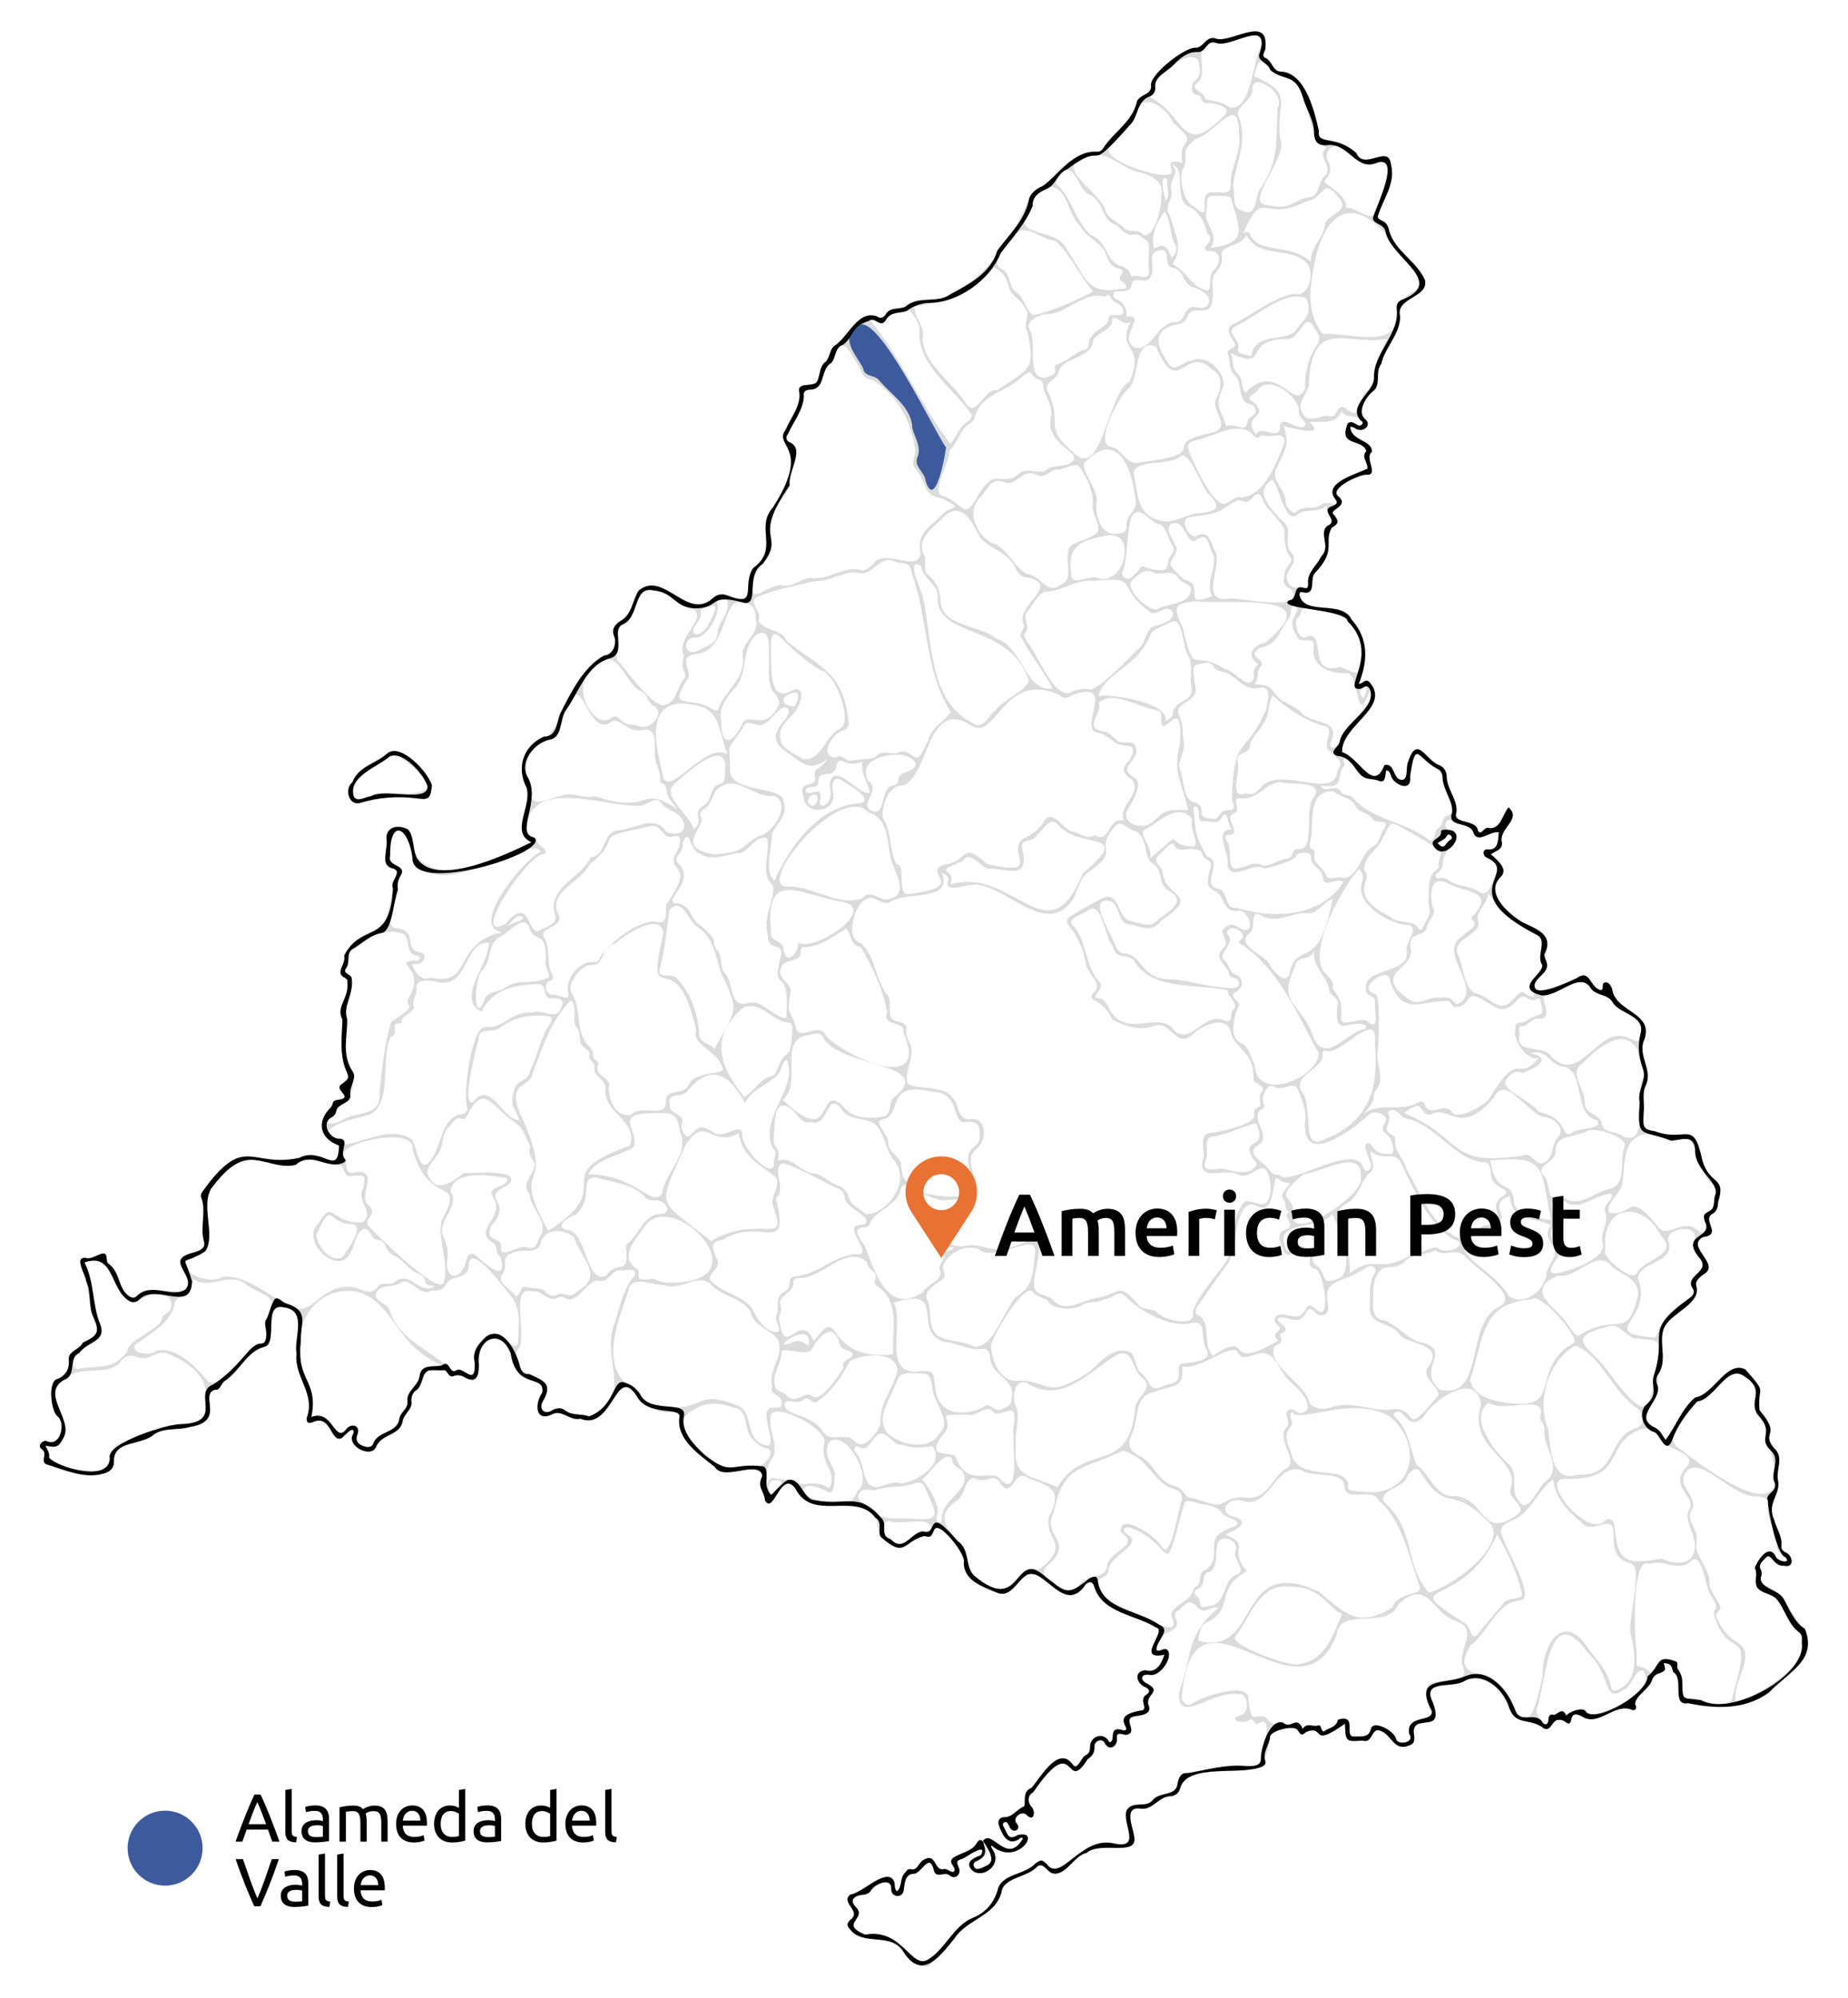 <?xml version="1.0" encoding="UTF-8"?>
<svg xmlns="http://www.w3.org/2000/svg" viewBox="0 0 543.68 587.72">
  <defs>
    <style>
      .cls-1 {
        fill: #e87233;
      }

      .cls-2 {
        fill: #dbdbdb;
      }

      .cls-3 {
        fill: #3d5a9c;
      }
    </style>
  </defs>
  <g id="Alameda_del_Valle" data-name="Alameda del Valle">
    <g>
      <path d="M80.11,541.83c-.23-.6-.44-1.19-.64-1.77-.2-.58-.41-1.17-.62-1.77h-6.28l-1.26,3.54h-2.02c.53-1.47,1.03-2.82,1.5-4.07.47-1.25.92-2.43,1.37-3.55s.89-2.19,1.33-3.21c.44-1.02.9-2.03,1.38-3.03h1.78c.48,1,.94,2.01,1.38,3.03.44,1.02.88,2.09,1.33,3.21s.9,2.3,1.37,3.55c.47,1.25.97,2.6,1.5,4.07h-2.12ZM78.29,536.69c-.43-1.16-.85-2.28-1.27-3.37s-.86-2.13-1.31-3.13c-.47,1-.91,2.04-1.33,3.13s-.84,2.21-1.25,3.37h5.16Z"/>
      <path d="M87.11,542.03c-1.15-.03-1.96-.27-2.44-.74s-.72-1.19-.72-2.18v-12.48l1.86-.32v12.5c0,.31.03.56.08.76s.14.36.26.48c.12.12.28.21.48.27.2.06.45.11.74.15l-.26,1.56Z"/>
      <path d="M92.81,531.17c.75,0,1.38.1,1.89.29.51.19.93.47,1.24.82s.54.77.67,1.26c.13.49.2,1.02.2,1.61v6.5c-.16.03-.38.06-.67.11-.29.05-.61.09-.97.13-.36.04-.75.08-1.17.11s-.84.05-1.25.05c-.59,0-1.13-.06-1.62-.18s-.92-.31-1.28-.57c-.36-.26-.64-.6-.84-1.03-.2-.43-.3-.94-.3-1.54s.12-1.07.35-1.48.55-.75.95-1c.4-.25.87-.44,1.4-.56.53-.12,1.09-.18,1.68-.18.19,0,.38.01.58.03.2.02.39.05.57.08.18.03.34.06.47.09.13.03.23.05.28.06v-.52c0-.31-.03-.61-.1-.91-.07-.3-.19-.57-.36-.8-.17-.23-.41-.42-.71-.56-.3-.14-.69-.21-1.17-.21-.61,0-1.15.04-1.61.13s-.8.18-1.03.27l-.22-1.54c.24-.11.64-.21,1.2-.31.56-.1,1.17-.15,1.82-.15ZM92.97,540.49c.44,0,.83,0,1.17-.03.34-.02.62-.06.85-.11v-3.1c-.13-.07-.35-.12-.65-.17-.3-.05-.66-.07-1.09-.07-.28,0-.58.02-.89.06-.31.04-.6.12-.86.25-.26.13-.48.3-.65.52-.17.22-.26.51-.26.87,0,.67.21,1.13.64,1.39.43.26,1.01.39,1.74.39Z"/>
      <path d="M99.89,531.73c.43-.11.99-.22,1.69-.34.7-.12,1.51-.18,2.43-.18.67,0,1.23.09,1.68.27.45.18.83.44,1.14.79.09-.07.24-.16.44-.28s.45-.24.74-.35c.29-.11.62-.21.98-.3.36-.09.75-.13,1.16-.13.8,0,1.45.12,1.96.35s.9.56,1.19.99.48.93.58,1.52c.1.59.15,1.23.15,1.92v5.84h-1.86v-5.44c0-.61-.03-1.14-.09-1.58-.06-.44-.17-.81-.34-1.1-.17-.29-.39-.51-.68-.65-.29-.14-.66-.21-1.11-.21-.63,0-1.14.08-1.55.25-.41.17-.68.32-.83.45.11.35.19.73.24,1.14s.08.85.08,1.3v5.84h-1.86v-5.44c0-.61-.03-1.14-.1-1.58-.07-.44-.18-.81-.35-1.1-.17-.29-.39-.51-.68-.65-.29-.14-.65-.21-1.09-.21-.19,0-.39,0-.6.02-.21.01-.42.03-.61.05-.19.02-.37.04-.53.07-.16.03-.27.05-.32.06v8.78h-1.86v-10.1Z"/>
      <path d="M116.53,536.65c0-.92.13-1.72.4-2.41s.62-1.26,1.06-1.71.95-.79,1.52-1.02c.57-.23,1.16-.34,1.76-.34,1.4,0,2.47.44,3.22,1.31.75.87,1.12,2.2,1.12,3.99v.31c0,.13,0,.24-.02.35h-7.12c.08,1.08.39,1.9.94,2.46.55.56,1.4.84,2.56.84.65,0,1.2-.06,1.65-.17s.78-.22,1.01-.33l.26,1.56c-.23.12-.62.25-1.19.38-.57.13-1.21.2-1.93.2-.91,0-1.69-.14-2.35-.41-.66-.27-1.2-.65-1.63-1.13-.43-.48-.74-1.05-.95-1.71-.21-.66-.31-1.38-.31-2.17ZM123.67,535.63c.01-.84-.2-1.53-.63-2.07-.43-.54-1.03-.81-1.79-.81-.43,0-.8.08-1.13.25-.33.17-.6.38-.83.65s-.4.57-.53.92c-.13.35-.21.7-.25,1.06h5.16Z"/>
      <path d="M135.01,526.63l1.86-.32v15.22c-.43.12-.97.24-1.64.36-.67.12-1.43.18-2.3.18-.8,0-1.52-.13-2.16-.38-.64-.25-1.19-.61-1.64-1.08-.45-.47-.8-1.04-1.05-1.71-.25-.67-.37-1.43-.37-2.27s.1-1.53.31-2.2c.21-.67.51-1.24.91-1.72.4-.48.89-.85,1.47-1.12.58-.27,1.24-.4,1.99-.4.6,0,1.13.08,1.59.24.46.16.8.31,1.03.46v-5.26ZM135.01,533.63c-.23-.19-.55-.37-.98-.54-.43-.17-.89-.26-1.4-.26-.53,0-.99.1-1.37.29-.38.19-.69.46-.93.8-.24.34-.41.74-.52,1.21-.11.47-.16.97-.16,1.5,0,1.21.3,2.15.9,2.81.6.66,1.4.99,2.4.99.51,0,.93-.02,1.27-.07.34-.05.6-.1.79-.15v-6.58Z"/>
      <path d="M143.43,531.17c.75,0,1.38.1,1.89.29.51.19.93.47,1.24.82s.54.77.67,1.26c.13.49.2,1.02.2,1.61v6.5c-.16.03-.38.06-.67.11-.29.05-.61.09-.97.13-.36.04-.75.08-1.17.11s-.84.05-1.25.05c-.59,0-1.13-.06-1.62-.18s-.92-.31-1.28-.57c-.36-.26-.64-.6-.84-1.03-.2-.43-.3-.94-.3-1.54s.12-1.07.35-1.48.55-.75.95-1c.4-.25.87-.44,1.4-.56.53-.12,1.09-.18,1.68-.18.19,0,.38.01.58.03.2.02.39.05.57.08.18.03.34.06.47.09.13.03.23.05.28.06v-.52c0-.31-.03-.61-.1-.91-.07-.3-.19-.57-.36-.8-.17-.23-.41-.42-.71-.56-.3-.14-.69-.21-1.17-.21-.61,0-1.15.04-1.61.13s-.8.18-1.03.27l-.22-1.54c.24-.11.64-.21,1.2-.31.56-.1,1.17-.15,1.82-.15ZM143.59,540.49c.44,0,.83,0,1.17-.03.34-.02.62-.06.85-.11v-3.1c-.13-.07-.35-.12-.65-.17-.3-.05-.66-.07-1.09-.07-.28,0-.58.02-.89.06-.31.04-.6.12-.86.25-.26.13-.48.3-.65.52-.17.22-.26.51-.26.87,0,.67.21,1.13.64,1.39.43.26,1.01.39,1.74.39Z"/>
      <path d="M161.85,526.63l1.86-.32v15.22c-.43.12-.97.24-1.64.36-.67.12-1.43.18-2.3.18-.8,0-1.52-.13-2.16-.38-.64-.25-1.19-.61-1.64-1.08-.45-.47-.8-1.04-1.05-1.71-.25-.67-.37-1.43-.37-2.27s.1-1.53.31-2.2c.21-.67.51-1.24.91-1.72.4-.48.89-.85,1.47-1.12.58-.27,1.24-.4,1.99-.4.6,0,1.13.08,1.59.24.46.16.8.31,1.03.46v-5.26ZM161.85,533.63c-.23-.19-.55-.37-.98-.54-.43-.17-.89-.26-1.4-.26-.53,0-.99.1-1.37.29-.38.19-.69.46-.93.8-.24.34-.41.74-.52,1.21-.11.47-.16.97-.16,1.5,0,1.21.3,2.15.9,2.81.6.66,1.4.99,2.4.99.51,0,.93-.02,1.27-.07.34-.05.6-.1.79-.15v-6.58Z"/>
      <path d="M166.33,536.65c0-.92.13-1.72.4-2.41s.62-1.26,1.06-1.71.95-.79,1.52-1.02c.57-.23,1.16-.34,1.76-.34,1.4,0,2.47.44,3.22,1.31.75.87,1.12,2.2,1.12,3.99v.31c0,.13,0,.24-.02.35h-7.12c.08,1.08.39,1.9.94,2.46.55.56,1.4.84,2.56.84.65,0,1.2-.06,1.65-.17s.78-.22,1.01-.33l.26,1.56c-.23.12-.62.25-1.19.38-.57.13-1.21.2-1.93.2-.91,0-1.69-.14-2.35-.41-.66-.27-1.2-.65-1.63-1.13-.43-.48-.74-1.05-.95-1.71-.21-.66-.31-1.38-.31-2.17ZM173.47,535.63c.01-.84-.2-1.53-.63-2.07-.43-.54-1.03-.81-1.79-.81-.43,0-.8.08-1.13.25-.33.17-.6.38-.83.65s-.4.57-.53.92c-.13.35-.21.7-.25,1.06h5.16Z"/>
      <path d="M181.21,542.03c-1.15-.03-1.96-.27-2.44-.74s-.72-1.19-.72-2.18v-12.48l1.86-.32v12.5c0,.31.03.56.08.76s.14.36.26.48c.12.12.28.21.48.27.2.06.45.11.74.15l-.26,1.56Z"/>
      <path d="M82.05,546.97c-.51,1.47-.99,2.82-1.45,4.07-.46,1.25-.91,2.43-1.35,3.55s-.88,2.19-1.31,3.21c-.43,1.02-.88,2.03-1.33,3.03h-1.82c-.45-1-.9-2.01-1.33-3.03-.43-1.02-.87-2.09-1.32-3.21s-.9-2.3-1.37-3.55c-.47-1.25-.95-2.6-1.44-4.07h2.14c.72,2.11,1.43,4.13,2.12,6.08.69,1.95,1.41,3.77,2.14,5.48.73-1.69,1.45-3.52,2.14-5.47.69-1.95,1.39-3.98,2.1-6.09h2.08Z"/>
      <path d="M86.71,550.17c.75,0,1.38.1,1.89.29.51.19.93.47,1.24.82s.54.77.67,1.26c.13.49.2,1.02.2,1.61v6.5c-.16.03-.38.06-.67.11-.29.05-.61.09-.97.13-.36.04-.75.08-1.17.11s-.84.05-1.25.05c-.59,0-1.13-.06-1.62-.18s-.92-.31-1.28-.57c-.36-.26-.64-.6-.84-1.03-.2-.43-.3-.94-.3-1.54s.12-1.07.35-1.48.55-.75.95-1c.4-.25.87-.44,1.4-.56.53-.12,1.09-.18,1.68-.18.19,0,.38.01.58.03.2.02.39.05.57.08.18.03.34.06.47.09.13.03.23.05.28.06v-.52c0-.31-.03-.61-.1-.91-.07-.3-.19-.57-.36-.8-.17-.23-.41-.42-.71-.56-.3-.14-.69-.21-1.17-.21-.61,0-1.15.04-1.61.13s-.8.18-1.03.27l-.22-1.54c.24-.11.64-.21,1.2-.31.56-.1,1.17-.15,1.82-.15ZM86.87,559.49c.44,0,.83,0,1.17-.03.34-.02.62-.06.85-.11v-3.1c-.13-.07-.35-.12-.65-.17-.3-.05-.66-.07-1.09-.07-.28,0-.58.02-.89.06-.31.04-.6.12-.86.25-.26.13-.48.3-.65.52-.17.22-.26.51-.26.87,0,.67.21,1.13.64,1.39.43.26,1.01.39,1.74.39Z"/>
      <path d="M96.91,561.03c-1.15-.03-1.96-.27-2.44-.74s-.72-1.19-.72-2.18v-12.48l1.86-.32v12.5c0,.31.03.56.08.76s.14.36.26.48c.12.12.28.21.48.27.2.06.45.11.74.15l-.26,1.56Z"/>
      <path d="M102.37,561.03c-1.15-.03-1.96-.27-2.44-.74s-.72-1.19-.72-2.18v-12.48l1.86-.32v12.5c0,.31.03.56.08.76s.14.36.26.48c.12.12.28.21.48.27.2.06.45.11.74.15l-.26,1.56Z"/>
      <path d="M104.13,555.65c0-.92.13-1.72.4-2.41s.62-1.26,1.06-1.71.95-.79,1.52-1.02c.57-.23,1.16-.34,1.76-.34,1.4,0,2.47.44,3.22,1.31.75.87,1.12,2.2,1.12,3.99v.31c0,.13,0,.24-.02.35h-7.12c.08,1.08.39,1.9.94,2.46.55.56,1.4.84,2.56.84.65,0,1.2-.06,1.65-.17s.78-.22,1.01-.33l.26,1.56c-.23.12-.62.25-1.19.38-.57.13-1.21.2-1.93.2-.91,0-1.69-.14-2.35-.41-.66-.27-1.2-.65-1.63-1.13-.43-.48-.74-1.05-.95-1.71-.21-.66-.31-1.38-.31-2.17ZM111.27,554.63c.01-.84-.2-1.53-.63-2.07-.43-.54-1.03-.81-1.79-.81-.43,0-.8.08-1.13.25-.33.17-.6.38-.83.65s-.4.57-.53.92c-.13.35-.21.7-.25,1.06h5.16Z"/>
    </g>
    <polygon class="cls-3" points="269.3 136.25 272.67 143.47 275.49 145.35 278.88 131.55 273.36 122.06 263.23 104.92 257.4 97.31 254.55 93.97 248.69 99.17 251.04 104.1 253.28 107.87 254.32 110.24 257.78 111.68 265.84 119.78 269.5 130.12 269.3 136.25"/>
  </g>
  <g id="interior">
    <g>
      <path class="cls-2" d="M289.2,541.63c2.6-3.79,7.07,7.43,11.77-.75-.7-.59-1.03.21-1.5.42-3.13,1.71-4.69-1.69-5.55-4.15-.5-1.41.08-2.49,1.55-2.51,2.56-.03,3.72-2.43,5.83-3.17.51-1.76-.51-4.49,2.14-5.43,2.5-2.76,7.79-12.58,12.02-7.1,1.54,2.55,2.53-2.17,4.15-2.61.87-.58,1.12-1.44,1.09-2.43-.07-2.65,3.6-4.66,5.22-1.89,2.54,2.82-.35-5.06,4.64-2.91,3.14,0-4.55-4.23,5.02-5.82,2.7-.22-.95-3.34,1.92-4.83.99-.84.55-1.42-.3-1.97-2.7-.93-3.93-4.63-.3-5.1,3.31.95,4.8-1.81,5.66-4.53-8.83,1.76,1.03-6.88-2.44-8.03-5.99-3.77-15.75-4.23-18.14-11.9-.47-1.59-1.28-1.84-2.53-.83-3.57,6.25-10,1.12-13.84-2.33-6.81-4.25-5.58,11.18-18.37,2-4.87-2.19-2.52-8.56-6.32-11.61-1.53-.87-4.82-7.25-6.22-3.7-.86,1.77-.88,1.87-2.82,1.45-3.02-.38-4.49,4.1-7.51,3.51-13.94-6.81,4.29-12.52-24.72-12.91-3.93.46-6.46-10.27-10.12-4.22-.85,1.19-3.28,6.15-4.45,3.16-.32-3.24-2.5-3.71-.76-7.32-1.21-4.83-11.41,1.86-13.97-2.5-4.29-3.51-11.21-7.9-10.5-14.39.03-1.83.07-1.84-1.66-1.94-8.32,2.29-13.22-11.03-16.23-6.05-1.75,4.29-6.38,10.16-11.2,8.15-3.67.31-6.28-3.15-9.87-.73-7.16-.22,1.62-7.58-2.37-9.58-1.85-1.55-5.32-.93-6.18-3.48-1.38-3.38-4.2-13.28-9.19-8.92-4.42,2.39.45,12.5-5.6,10.93-4.47-2.67-3.02,1.27-6.92-2.51-1.97.36-5.46-1.03-5.97,1.75-.11,3.09-3.8,4.27-3.62,7.33.41,2.43-2,3.58-2.51,5.66-.56,4.45-5.86,3.87-7.7,7.44-1.21,4.28-9.4-.04-6.8-3.58.67-.82-.66-1.47-1.19-.77-5.29,7.2-4.61-5.32-10.86-2.51-1.35.4-1.72.18-1.75-1.21,2.78-7.15-3.77-12.19-2.98-19-.82-4.63,3.27-12.64-3.58-13.57-2.61-.53-2.29-.4-3.32,1.95-2.4,15.51.71,4.93-7.09,12.56-2.99,3.4-6.71,7.23-9.93,9.69-5.9,3.05,6.55,10.81-14.4,11.82-3.96.72-6.96,3.87-11.07,4.35-6.75.85-1.94,7.41-7.59,8.56-4.04,1.16-16.92-.84-17.31-4.65,1.21-1.84-1.81-2.51-1.1-4.05,2.24-2.69,5.28,2.17,6.03-4.27.51-1.76.21-3.17-1.29-4.28-5.33-13.44,3.6-7.19,4.05-17.9,11.9-9.87,7.7-2,4.69-21.65-2.12-8.32-3.78-5.31,4.04-7.66,1.52-.79,1.87-.55,2,1.19.77,2.54,3.66,4.17,3.97,7.13.45,1.84,2.6,5.34,4.8,3.96,4.42-5.08,20.32,3.7,13.58-8.14-3.96-5.47,7.58-3.5,6.27-8.13-.34-7.62-2.63-16.35,5.29-20.85,6.01-8.67,15.01-.4,22.77-3.67,6.34-3.31,11.5,4.85,11.45-1.92,1.81-4.58-10.59-1.26-1.66-14.23.1-1.52,5.36-.46,3.12-2.79-3.45-2.93,3.35-3.33.96-6.56-2.18-4.87-1.29-10.32-1.19-15.26-2.05-3.72,2.11-6.26,1.46-11.11.19-.86-.66-1.09-1.26-1.37-2.49-1.53,1.28-4.35.26-6.73,11.51-13.96,10.34,2.7,15.21-22.97,2.08-2.85-4.31-1.95-3.04-5.06.48-4.65-.58-12.01,6.63-8.65,2.4,20.76,23.76,9.49,36.34,3.79-6.47-2.95.32-10.7-1.46-16.13-3.04-5.83-.99-12.25,5.15-14.96,4.24.94,8.36-20.47,17.75-23.87,2.53-.14,3.67-3.3,2.96-5.47-.94-2.12.02-3.45,1.58-4.54,3.73-2.01,3.57-5.94,5.58-9.09,7.38-6.15,14.46,9.47,22.06,2.02,1.3-1,2.58-1.1,4.05-.56,9.28,3.61,4.08-2.89,7.55-8.08,7.82-5.61.39-11.81,5.88-17.91,11.55-18.12-.14-17.73,3.7-22.8,1.48-3.51,4.71-7.33,3.97-11.18-.4-1.5,1.02-1.95,2.27-1.96,2.97-.34,3.01-.37,3.68-3.23.33-1.42.65-2.83,1.96-3.73,1.16-1.28,1.13-3.9,2.73-4.75,3.88-2.62,6.61-10.36,12.14-8.52,1.07.81,1.93.49,2.62-.44,1.34-2.43,3.85-1.4,5.85-2.37,3.92-3.45,9.41-.75,13.36-3.72,11.13-5.24,18.2-16.75,22.99-27.81.36-1.78,2.19-3.21,4.05-3.96,2.99-1.01,3.37-4.54,6.21-5.78,2.98-1.81,5.67-4.76,9.49-4.34.98.13,1.7-.26,2.13-1.06,3.22-4.91,8.61-7.7,9.93-13.81,1.03-2.18,4.61-1.82,4.09-4.91.18-3.32,10.24-11.29,13.36-10.78,2.39-.35,2.97-3.87,6.05-2.61,4.67.96,15.36-7.2,14.25,2.8-.09.81-1.24,2.23-.07,2.76,2.18.81,2.17,4.26,4.86,4.05,7.09.64,9.66,11.81,10.94,17.4-.61,4.49,4.75.95,11.03,6.58,2.28,5.32,9.6-2.83,10.17,3.5,1.52,5.56-2.46,10.13-3.89,15.2-.27.32.23.79.67.89,1.55.34,2.16,1.5,2.58,2.86,1.61,6.34,8.18,9.13,10.67,14.92,1.14,5.27-8.82,5.07-7.29,10.69-.06,5.33-4.4,8.91-5.57,13.92-2.04,2.52.29,6.42-2.78,8.35-1.9,1.72-4.33,5.83-2.03,7.9,2.84,2.96-2.21,4.08-4.31,2.07,0,4.51,6.49,3.93,6.34,7.6-1.21,1.11-.65,2.3-.3,3.52,1.63,5.09-3.46,1.7-9.41,7.07-3.07,2.22,4.31,3.73-1.51,6.7-1.56,1.2,3.69,3-.6,5.03-2.47,2.78,1.83,6.52-4.96,13.33-1.52,1.63.39,6.16-2.99,5.75-.65-.04-1.44-.55-1.56.55,1.26,6.51,12.49,1.36,15.4,7.43,5.05,5.55,4.77,12.64,2.04,18.88,1.34-.02,2.06-1.88,3.36-.33,6.09,7.29-8.54,12.55-8.22,20.42,4.91,1.44,9.36,12.23,12.45,3.78,2.99-.68,2.45,3.69,4.65,4.29,2.64.62,1.51-3.68,2.31-5.23,2.69-8.18,5.12-.52,9.04.91,1.36.53,2.12,1.61,2.32,3.1-.15,3.91,3.49,7.36,2.82,10.98-1.11,3.36,5.74,1.84,6.33,5.07.88,2.2,1.89-1.33,3.38-.56,3.32.33,3.91-4.05,5.65-6.12,4.11,3.61-3.17,6.16-1.9,10.54-.02,1.99-1.76,2.21-3.27,3.27,10.54,7.69-8.4,8.08,9.24,19.96,10.09,4.57,6.2,3.77,7.03,11.48,1.18,3.01-2.09,4.11-3.25,6.34-1.75,5.35,9.95-.32,12.13-1.3,4.01-2.96,3.84,2.69,7.21,3.51,1.07-.39-.05-2.01,1.21-2.29,1.07-.23,1.78,1.05,2.08,1.89.89,7.18,13.09,6.78,9.15,15.73-1.24,4.52,2.93,8.43.65,12.88-1.09,2.52-.16,5.23-.53,7.83,0,3.45-.82,4.92,3.26,5.45,9.21,3.48,11.47-3.92,13.97,8.5,2.09,7.31,7.16,4.76,4.68,12.36-.06,1.5-.38,2.87-1.93,3.6-2.62,1.96,3.25,5.98-2.57,6.7-5.2,2.84,5.64,8.09.09,11.01-.96.82-2.51,1.89-1.97,3.41,1.36,5.16-6.94,7.58-9.3,11.83-2.27,4.3,1.21,9.95-2.16,14.43,1.32,8.94-7.36,11.88-.8,15.34,1.74.78,2.24,2.42,3.19,3.62,2.78-3.59,4.88-9.38,8.72-12.48,5.44-.82,9.24-11.06,14.76-8.22,6.13,6.79,3.67,4.58,4.16,11.98,6.56,7.66.43,6.18,4.08,10.97,3.48,2.94.43,6.63,1.42,10.05.49,4.2-3.46,6.31-1.16,11.35.65,2.59,2.46,4.86,2.08,7.75-.09.72.5,1.23,1.06,1.64,2.32.72,2.98,4.75-.27,4-3.26.19-3.85-4.1-5.31-2.42-.52,1.06-2.54,2.11-1.8,3.34,1.78,1.52-1.36,3.59,1.29,4.71,8.12,3.84,4.81,5.8,8.39,8.5,4.19,6.03,7.41,11.28-.29,17.12-8.18,8.83-18.71,12.63-30.23,9.14-5.49,1.22-1.29-7.1-4.65-9.09-.63-1.91-.51-2.47-2.79-2.66,1.51,3.42-2.24,2.27-3.34,4.65-1.23,3.61-6.27,5.5-4.78,8.6-.29.49-.86.74-1.32.51-2.33-1.18-4.25.08-6.27.92-7.18,4.35-11.32-1.96-11.52,1.96-.3,3.15-4.06-2.12-5.29.97-1.73,4.35-5.32-1.45-8.44-.4-5.51-.98-4.97-9.56-10.43-11.62-4.48-3.35-8.85,1.48-13.64.97-3.32-.12-4.55,1.85-2.97,4.88,3.74,9.72-5.63,3.23-5.58,8.83.44,2.85.16,3.49-1.63,4.05-4.17,1.63-4.99-3.39-8.19-4.42-2.66-1.15-2.21,4.01-5.32,2.89-5.42.44-4.59,0-5.17-4.88-10.36,7.24-5.55.29-11.17,2.27-1.52,1.17-1.53,1.18-2.56-.34-.72-1.74-7.42-.2-8.18,1.62-1.26,16.03-12.2,7.29-23.52,12.11-3.92-.49-1.73,5.53-5.69,5.6-3.62-.04-5.22,4.17-8.92,3.64-5.01-.72-2.34,5.28-1.89,8.01,1.35,6.43-9.68,1.33-13.97,5-3.72.75-6.05,6.85-9.98,6.02-1.63-.39-2.72-3.3-4.45-2.09-2.82,3.16-8.59,3.05-10.41,6.64-1.29,8.01-10.15,8.64-14.02,14.57-2.19,3.09-5.57,5.49-7.49,8.32-3,.24-5.53-1.74-7.29-3.97-2.71-6.86-18-1.25-16.04-9.66,3.89-2.63-2.93-5.09.16-7.56,2.35-1.11,4.83-1.5,6.73-3.67,8.06-3.77,5.04-.04,7.05,2.68,1.55-1.27.72-3.95,2.36-5.46.4-.56.82-1.2,1.61-1.02,2.15.53,2.3-2.04,3.87-2.78,3.71-2.19,3.03,3.34,5.82,2.78,1.11-.36,2.08,1.23,3.1.67.83-1.35-1.89-2.36-.44-3.9,2.33-1.71,5.7-1.81,7.23-4.65.8-1.4,1.99-.42,2.01.79,2.61,5.15-2.28,2.8-3.03,6.07.5,1.76,2.35.62,3.44.14,3.66-1.3.62-5.35-.71-7.44ZM277.1,256.9c3.32,8.26-9.97,5.45-14.53,8.12-2.93,2.37-5.37-2.47-8.01-.33-3.15,1.49-6.16,11.44-1.34,12.79,4.25,3.56,4.31,10.39,7.53,14.92,2.37,2.15-.38,6.59,2.47,7.86,5.63,1.3,2.21,2.34,4,5.88,2.55,3.81-.8,7.71-.4,11.82-.16,3.03,10.91.9,13.22,4.82,2.42,1.92,1.27,6.38,5.05,6.51,5.37-.92,5.36,5.92,2.37,8.57-3.21,2.18-1.47,6.69-.32,9.62,1.62,4.7-5.46,5.6-8.6,5.52-2.72,1.29-10.41-4.98-10.2-.39,3.47,6.28,6.86,13.66,14.67,14.16,6.53-2.03,7.54,3.57,18.66-1.34,7.46-3.09,2.12,8.58,2.6,12.33-.49,3.25,3.58,3,5.32,4.48,3.88,4.7,9.22-.17,13.75-.48,7.06-1.64,5.51-4.36,11.41,1.84,1.25,2.16,4.23,1,5.84,2.67,1.91,2.15,10.29,4.1,10.41.63-.88-3.22,7.88-12.65,10.06-16.3,2.12-5.13,1.18-11.22,4.36-16.22,1.51-2.92,5.83,1.94,7.59-1.22,1.29-2.04,1-6.86-.51-8.8-1.54-2.5-4.82,2.92-8.26,1.21-3.13-2.07-11.55,2.25-10.53-3.85,1.5-2.82-1.95-8.33,2.9-8.43,3.08-.51,11.84-2.26,12.51-5.01-.52-1.3-.11-2.13,1.22-2.55,1.26-.78-.69-3,.87-4.4,1.62-2.42-3-1.99-2.42-4.43-.08-7.56-5.09-8.07-6.69-12.98-.84-5.75-8.88-2.12-11.38.56-4.86,4.09-6.2-4.31-10.97-2.71-4.43,1.66-8.48.13-12.42-1.67-3.19-6.97-7.76-5.1-5.76-7.92,3.56-2.68-2.29-5.84-2.19-9.26-3.3-15.12-12.42-9.09,4.13-18.24,5.96-3.43,5,4.85,8.74,6.22,2.35.33,5.46,2.17,7.53.51,2.8-2.76,10.35-5.92,3.97-9.45-3.33-1.71-1.32-6.44-4.97-8.03-2.31-2.38-1.21-7.3-4.49-9.32-2.3-.17-4.48-4.02-6.46-1.31-6.16,7.52,1.98,6.26-6.99,12.88-3.08,1.86-3.58,5.06-4.94,8.04-7.4,11.72-18.56-2.27-27.69-3.81-1.82-1.12-10.11,2.74-9.43-.7.69-1.68-.21-2.31-1.69-2.83ZM291.75,542.71c-.3.64,0,1,.16,1.36,3.78,5.01-4.59,9.37-6.6,5.35-1.69-3.2,4.64-2.56,3.47-5.19-2.27-.57-4.2,2.7-6.7,2.78-2.23.77,1.59,3.51-.46,4.85-1.7,1.21-3.14-1.47-5.02-.4-.98.37-1.6-.25-1.91-1.17-1.25-5.49-3.42.43-5.64.93-4.5-.29-1.52,5.57-5.12,5.96-1.73-.09-1.77-1.45-1.99-2.75-2.52-2.91-6.25,2.72-8.76,2.81-7.05.57,2.21,4.71-1.98,7.41-2.18,2.08,2.78,5.55,4.88,4.83,5.98-.41,9.62,3.96,13.72,7.57,7.04,1.43,9.93-10.67,16.46-12.46,11.47-5.98.93-8.51,17.07-15.09,5.83-5.52,4.53,6.51,13.34-3.35,7.42-6.68,16.95-.26,15.86-5.82-.75-4.18-3.44-9.16,3.18-8.95,3.26.37,5.19-3.54,8.62-3.4,1.2-.23,1.68-1.53,1.9-2.65.51-1.95.7-3.95,3.25-3.7,2.48.36,4.42-.88,6.87-.89,4.33-1.75,12.34,1.65,14.93-2.3-.43-2,4.03-14.65-1.14-11.33-1.34.53-1.37-2.1-2.66-1.02-1.69,1.32-6.73-.2-2.54-1.44,2.8-.37,2.4-6.83-.61-6.19-7.51-1.43-18.32,9.64-17.39-.74,3.9-10.76,1.98-16.87,11.53-24.67-1.27-.3-2.2.21-3.14.52-3.86,1.75-3.39-5.58-8.36.12-1.48.62-1.57,1.36-.97,2.77,1.79,4.54-5.75,2.31-5.77,8.99.59.44.95.15,1.3-.05,3.6-1.23,1.68,2.38.53,4.13-1.24,4.37-5.72,1.04-6.22,3.29-.77,3.46,5.7,2.33,1.9,6.15-1.44,3.43,2.92,5.09-3.91,5.91-4.22.79,2.28,6.39-3.91,5.22-2.58-.84-2.63,4.6-3.88,3.06-1.85-2.28-2.92-2.35-4.39.22-10.21,17.81-3.17-7.07-17.67,13.82-2.1,1.21-1.48,3.41-.14,5.01,1.32,1.47-.68,3.56-1.85,1.7-1.61-1.24-4.24.65-2.75,2.71,1.27,2.84-2.17,2.27-2.68.03-.47-1.16-2.06-.62-1.31.56,1.98,6.63,4.01,1.81,6.57,3.13,1.81.93-4.28,6.64-10.05,2.38ZM330.54,241.44c-1.68-4.47,5.64-7.97,2.49-12.06-5.71-3.9.41-4.46.34-8.93-.33-1.03-1.3-.98-2.12-1.06-3.39.09-5.15-3.39-8.51-3.87-5.67-1.27,6.18-15.84-7.34-10.97-1.16.81-2.67,1.2-3.9-.2-16.83-7.34-18.5,15.15-26.51,8.62-12.18-6.92-11.6,14.76-19.24,18.15-4.31-.45-6.38,6.1-6.09,9.35,2.77,4.11,1.88,9.8,4.04,13.71,1.49.52,1.46,1.68,1.49,2.89.09,1.89-.26,7.26,2.81,5.85,17.24-2.16,2.59-6.44,10.02-8.56,7.11-.98,4.58-7.25,12.26-.19,17.86,4.16,4.44-4.09,11.44-7.81,2.15-.91,4.27-2.73,5.48-4.87,2.33-3.54,5.73,2.36,7.98,3.11,2.33.19,4.29,2.69,6.93,1.09,4.37,2.8,3.71-5.32,8.4-4.25ZM221.25,171.65c-1,7.22,5.64-.59,9.08.6,3.12.6,5.3-2.14,8.12-2.22,5.31.94,9.82-3.92,15.27-2.24,1.21.23,2.11-1.04,3-1.66,3.2-5.51,13.56,3,14.12-3.53-1.29-5.22,2.38-7.47,5.73-10.56,2.8-3.77,8.14-1.7.16-5.55-5.08-.45-4.58-5.53-7.3-8.52-2.12-1.67.41-3.92-.18-5.98-1.28-8.26-5.39-15.81-12.54-20.23-2.38-.17-3.28-1.91-3.94-3.8-3.52-5.44-4.99-10.45-8.2-1.21-3.47,1.57-1.32,6.64-5.13,7.54-1.29.46-3.4.13-2.98,2.18-.08,3.89-3.01,7.5-4.63,11.06-2.19,3.01,4.01,2.62,2.31,6.1-.85,3.01-1.58,6.03-1.83,9.13-1.55,4.78-7.05,8.54-5.84,13.86,2.91,6.03-4.64,10.19-5.22,15.01ZM279.72,209.52c-7.87-12.49-6.53-27.31-11.46-40.74-.49-3.41-1.71-2.8-4.55-3.35-4.33-2.57-6.42,3.14-10.19,3.28-4.95-1.29-9.04,2.53-13.81,2.25-5.47,1.33-11.58,2.31-17.06,4.77-2.72,1.35,1.74,4.29.48,6.75,1.09,3.16,6.9,2.4,8.38,6.19,9.42,7.48,16.38,8.95,17.97,22.55.4,2.67.39,2.79-1.96,3.91-3.1,1.27-6.65,7.68-1.54,7.71,1.74-1.17,2.75,1.18,4.45.97,2.31-.62,5.08-.15,7.17-1.05,1.77-2.66,4.64-.26,7.06-1.49,1.85-.7,3.11.53,4.54,1.57,1.78.73,2.86-3.52,3.77-4.7.83-4.1,4.77-5.69,6.74-8.62ZM389.23,509.52c1.37-1.28,3.7-1.06,4.23-3.35.09-.41.66-.45,1.1-.47,4.04-.58,1.52,3.59,3.04,5.19,7.6.55,3.51-1.95,7.11-3.39,2.32.75,4.87,1.24,5.93,3.97.49,2.06,5.67,1.28,3.98-1.27-1.54-6.92,9.79-2.19,5.73-8.93-4.69-11.59,12.36-2.92,10.2-10.52-2.35-4.96,5.21-11.44-2.34-13.89-7.08-2.22-7.92-12.75-16.74-4.98-3.19,8.02-17.42.57-18.22,9.1-11.11,28.12-41.86-19.78-45.39,16.94-.86,2.46,1.35,4.97,3.4,2.95,2.83-1.78,15.26-5.97,16.03-1.51.65,9.74,2.42,3.52,5.7,6.44.41.85,1.66,1.72,2.43,1.21,1.74-1.66,2.35,1.08,4,.32,2.28-1.29,2.78-.47,3.84,1.33,1.31-1.98,3.19-.64,4.75-.96.84-.18.56,1.08,1.24,1.82ZM456.95,435.26c-4.68,3.2-6.58,9.99-12.2,12.14-1.54.68-3.95,1.87-2.95,3.91.53,3.51,10.72,19.31,5.22,19.59-6.7.48-9.33,9.58-14.47,13.31-7.06,11.68,9.39,5.26,12.43,17.37,5.56,10.86,7.63-3.81,8.88-8.51-.22-9.52,6.32-19.36,13.53-7.89,2.67,3.59,5.83,6.57,6.56,11.24.28.88.81,1.29,1.73.86,6.7-2.64,5.46-10.94,4.06-16.6-1-3.57,3.97-20.33-.17-20.76-4.83-1.28-4.99-5.11-4.86-9.38-.46-5.44-6.75,1.4-9.54-2.77-4.16-3.31-7.6-6.97-8.22-12.53ZM352.52,482.69c18.72,4.99,10.75-26.09,35.65-14.3,7.34,6.08,11.37,10.88,21.38,4.57,1.69-5.03,9.67-3.05,7.94-6.75-3.31-9.09-4.72-18.27-11.87-24.81-1.77-4.02-10.08.98-10.1-4.32-.63-4.65-9.32-2.07-12.68-4.57-7.88-2.21-9.35,12.03-17.6,8.95-4.82-.93-7.18,4.13-1.29,5,4.06,1.96-1.62,4.14-3.37,5.02,7.77,3.39.38,4.02,6.25,10.76-9.9,5.39-3.18,11.21-12.13,15.22-1.64.99-1.86,3.17-2.19,5.23ZM127.81,378.52c-.94-.7-2.32.01-2.58-1.23-.37-1.78-1.61-2.48-3.15-2.94-2.36-1.55-4.01-4.15-6.75-5.3-2.05-.99-1.52-4.08-4.23-4.26-2.19-.16-1.8-3.12-3.86-3.26-2.73.66-2.61,4.64-4,6.7-3.4,7.96-15.12-3.07-9.66-8.16,4.62-7.76,3.52-.04,12.87-.41,4.25-2.71-1.86-6.22.32-9.87.88-4.11.88-4.17-3.28-3.78-2.72.68-1.94-3.41-3.85-3.39-1.53.51-2.79-.3-4.16-.73-5.58-2.4-10.52,2.91-16.18.27-9.08-3.77-19.95,5.61-18.11,14.52-1.32,4.1,2.8,10.55-2.35,12.59-11,2.23,1.37,9.64,6.75,6.36,7.93-.5,14.44,6.82,21.74,9.41,5.43,1.18,9-9.79,19.4-5.43,1.72.64,3.06.69,4.28-.84,1.17-2.11,3.48-.34,5.07-1.52,4.44-3.89,7.1,3.89,11.71,1.28ZM347.82,401.95c.59,6.95-2.86,5.37-8.24,7.58-6.38,1.13-4.27,8.33-6.74,12.74q-1.78,3.93,2.01,5.86c4.63,1.89,5.59,7.91,10.82,9.11,2.45.29,2.54,3.33,4.91,3.54,3.13.23,6.78,3.13,9.64,1.23,6.18-4.05,8.43,2.61,14.72-6.55,1.1-1.44,2.1-2.85,3.83-3.57,3.18-3-3.77-8.56-.08-12.21,1.23-1.49-1.45-3.55.54-4.91,2.03-.92,2.24,2.46,5.22.16,1.16-3.17-2.58-6.32-4.83-8.38-2.91-2.4-4.45-9.13-8.72-8.42-2.14.1-5.17,2.6-6.62,0-1.28-3.87-11.39,5.39-16.47,3.81ZM229.24,395.78c.16-3.99-7.33-4.7-8.36-9.7-2.56-4.51-8.88-4.52-12.14-8.64-3.88-2.55-8.83,2.38-13.28.69-3.48,0-9.96-3.32-10.68,1.86-2.66,8.09-7.81,19.83-.93,26.82,5.78,3.01,4.1,8.37,15.37,7.34,8.44-.77,6.97-4.9,17.71-.67,4.93,1.75,2.08,10.04,8.01,11.63,5.22,1.8-3.12-11.22,2.72-11,1.15.1,2.51.17,2.31-1.38.24-2.57-3.87-2.06-2.8-4.98-1.2-4.3,2.6-7.55,2.08-11.96ZM179.07,319.96c.05,3.45,1.87,8.94,6.6,7.99,2.93-3.14,10.12,1.14,10.23-3.53-.29-4.5,4.99-1.97,6.52-4.92,1.95-5.03,11.94-2.88,10.02-5.58-1.58-4.9-9.03-6.64-7.61-10.61-5.81-27.99-15.4-3.62-9.66-28.84-.96-6.46-11.49.79-14.18,3.09-4.05.65-3.02,6.37-6.72,6.35-3.05-.49-7.38,5.39-6.27,7.95,3.38,4.83,1.05,11.77,5.23,15.93.67.77,1.45,1.41,1.23,2.62-.24,1.18,1.81,1.65,1.59,2.74-1.67,3.64,4.02,3.53,3.03,6.82ZM143.87,277.36c-7.7-.51-5.85,14.04-15.43,11.44-1.8-.32-5.63-.86-5.95,1.42.49,2.31-1.54,3.98-.72,6.06.21.35-.44.85-.77,1.23-.95,1.09-2.77,1.43-2.86,3.31-.01.31-.53.33-.88.3-2.63-.14.38,3.37-2.22,3.86-3.39,6.05.77,19.54-6.32,22.95-3.93,1.16-9.51,2.06-12.15,4.73.82,3.66,4.34,1.05,5.22,4.03,6.06-.97,13.25-5.33,19.1-1.66,1.65,1.01,1.84,8.87,4.77,7.49,4.56-4.13,3.37-12.52,9.4-14.67,1.55.16,2.85-.84,2.37-2.18-1.32-3.07,1.26-24.99,5.88-23.47,5.57.06,7.03-4.86,13.61-4.33,2.8-1.11,6.79,2.55,8.03-1.04,1.13-2.15.58-3.06-1.9-3.15-4.26.74-1.42-4.31-4.92-4.15-7.74.34-13.13,1.78-16.53,8.11-7.58-3.97,2.35-14.05,2.28-20.26ZM452.99,293.72c-3.83,1.85-3.79-2.06-6.26.15-5.89,6.74-7.51.26-13.55-.92-1.7.79-2.1,3.25-4.49,3.31-1.58.47-1.52-1.69-2.81-1.75-7.99-.21-13.07,4.76-16.95-5.84-.04-5.22-10.55,2.47-4.31,3.75,1.64.51.9,13.72.78,16.25-.99,3.85,2,7.97-.04,11.32-2.74,3.24.84,2.26-4.29,7.84,4.79-3.87,11-.4,16.05-3.47,1.05-.49,1.8-.28,2.19.88,1.36,3.59,5.78-1.2,7.91,2.01,1.36,2.58,10.1-2.32,10.96-4.14,9.13-15.15,7.89-3.98,14.59-11.96-3.39,1.48-7.93-5.31-6.95-8.46-.39-2.58,2.09-1.25,3.38-2.48,4.4-2.93,5.49-.04,3.78-6.5ZM390.73,384.18c.49,2.51-2.09,3.77-3.78,2.01-.81-.93-1.81-1.68-2.57-.27-2.58,4.83-5.04.9-8.34,1.86-.65,1.44,2,1.79,2.13,3.1.34,1.26-1.6,1.07-1.58,1.94.9,1.92.35,2.32-1.59,3.23-2.47,5.63,8.7,10.71,10.1,16.15.66,2.22,3.98,2.56,5.91,2.12,6.4-2.85,12.98,1.49,19.12.23,7.5-.09,2.27,9.01,13.13-4.15-.47-3.44-5.73-5.15-2.76-8.71,3.97-6.11-5.03-6.07-8.42-8.6-2.18-4.23-8.87-2.88-9.04-7.83.09-3.51-.55-7.15,1.26-10.46,1.15-1.26-.41-2.83-1.84-2.17-8.38,5.84-13.34,2.87-11.73,11.56ZM348.43,401.14c2.76-.47,8.71-.69,6.38-4.39-2-3.86.93-8.97-5.52-7.26-6.02.64-14.26-3.94-18.27-8.18-1.79-2.09-3.98.93-6.15.97-2.01,1.14-4.19.56-6.17,1.41-1.96,1.94-9.19,1.88-10.42-1.03-1.26-.88-3.28-1.15-4.38-2.47-2.27-3.56-12.58,13.85-12.33,15.83.14,4.19,2.47,10.04,7.18,10.25,9.94-.84,8.05,6.37,22-2.84,3.01-2.97,7.15-7.56,11.76-5.62,2.02,1.48,1.15,4.92,3.63,6.42,2.9,3.07,1.76,5.78,6.98,3.19,6.86-.86,1.24-6.21,5.31-6.28ZM510.74,500.6c4.99-.46,22.2-11.53,19.36-17.03-.06-1.26.23-2.58-.95-3.5-3.43-2.52-4.06-7.09-6.74-9.9-6.7-3.48-5.57-1.93-6.04-9.43,5.69-9.51,4.32-.59,9.27-1.57.11-1.85-3.41-2.19-2.75-4.67.02-3.83-3.05-6.93-2.82-10.88.06-2.59-.04-2.74-2.52-3.37-7.45.99-16.5-11.8-21.2-7.64-3.86,4.49,3.72,7.63,1.32,11.75-1.87,3.05,2.17,5.49,1.45,8.85-.9,4.4,3.24,7.3,3.76,11.35-.3,3.15,1.91,5.25,3.15,7.87.78,1.99-2.44,1.6-.51,4.45,1.22,2.69,3.02,4.81,5.65,6.33,5.97,3.91-1.87,11.79-.44,17.39ZM129.81,401.57c-13.64-5.99-13.48-17.39-23.87-21.35-11.29-2.7-19.55,7.55-17.42,18.08-.83,7.71,5.44,9.6,3.12,18.78,6.63-2.9,6.72,7.96,10.06,3.53,1.33-1.93,4.68-1.47,3.46,1.53-.5,1.43-.2,2.35.97,2.97,1.63.86,3.14.89,3.62-.26,1.37-4.04,7.09-3.05,7.72-7.41.27-2.01,2.67-2.95,2.38-5.17-.27-3.24,3.26-4.52,3.63-7.58.61-3.58,3.61-2.18,6.33-3.12ZM161.31,362.11c21.64-13.6-1.74-15.72,23.97-25.03,2.86-7.03-8.12-9.91-7.13-16.73.12-3.07-3.63-3.36-3.29-6.34.36-1.48-1.73-2-1.52-3.31.4-1.18-.39-1.61-1.12-2.25-2.59-1.27-.87-4.24-2.49-6-2-2.28.66-5.67-1.81-8.13-5.84,5.94-8.44,14.06-11.3,21.7-.77,4.16-7.74,1.96-3.5,11.77,11.41,24.81-3.87,12.5,8.19,34.3ZM191.85,242.99c-20.02,3.99-7.23,2.6-18.43,11.33-1.98,4.96-12.12,7.71-9.3,14.46,2.46,3.98-5.62,4.03-4.16,6.82,2.16,3.48.6,7.73,2.56,11.25.47.66.16,1.51-.82,1.76-1.99.6-1.05,4.21.79,4.03,1.48-.3,5.72,2.52,4.59-.78-.7-3.54,2.87-8.54,6.6-8.81,1.44-.12,2.21.34,2.61-.98,2.49-4.26,11.36-11.48,16.51-10.9,3.91,1.07,3-2.53,3.14-4.94,8.71-12.44.98-8.92,2.44-14.42,1.26-1.44,3.18-6.62-.13-5.78-3.07,1.24-3.36-3.12-6.39-3.05ZM251.56,368.96c6.85,1.02-5.21-9.02,2.23-8.59,3.81-1.4-3.02-4.53-4.11-5.96-1.99-1.5-.15-3.84-3.67-4.92-5.21-2.52-10.12-5.54-15.46-7.21-4.2.74,1.28,7.71-2.28,10.17,4.18,17.67-4.01,5.23-15.67,12.28-3.8.7-3.03,2.39-1.84,5.43,2.22,3.23-4.15,4.85-1.08,7.16,3.92,3.69,10.08,3.89,12.36,9.13,1.23,2.41,3.99,5.97,6.99,5.33.93-1.46-1.72-3.27-.27-5.72.12-2.5-.57-4.62,1.99-6.01,2.43-1.07.71-3.76,2.6-4.47,6.84-.38,11.63-5.88,18.22-6.61ZM13.41,425.33c1,6.96,8.38,6.86,14.63,7.46,6.09.56,2.6-6.82,7.4-8.14,5.09-1.24,9.37-4.31,14.45-5.4,4.46-.34,11.87-.11,10.67-6.56,1.26-7.56-5.38-12.34-11.93-14.67-2.83-.6-5.45,2.84-8.47,1.13-2.22-.68-3.64-.11-4.79,1.62-4.11,4.45-11.41.51-16.21,4.89-7.58,4.71,2.78,11.92-.67,17.66-1.53,2.96-2.48,2.44-5.08,2.02ZM379.47,348.29c-1-.68-2.1-.23-2.8-1.01-.41-.45-.87-.85-1.54-.44-1.96,16.24-6.02,3.07-9.48,9.37-2.88,4.72-1.6,10.63-4.21,15.24-3.32,4.41-6.37,8.99-9.51,13.41-.32,1.04-.25,1.86.93,2.23,3.58,2.42.7,8.43,4.03,11.8,12.09-8.24,2.63,5.34,19.13-4.49-2.86-2.55,2.22-2.71-.1-4.56-.86-.65-1.28-1.38-.73-2.39,2.48-2.52,6.72,2.69,9.13-2.65,1.46-2.34,3.03,1.82,4.78,1.03,1.81-1.7.04-11.18-1.94-12.5-4.5-.76,1.46-5.29-5.19-5.85-1.44.36-3.02,3.33-4.23.65-1.12-2.52-2.84-5.55.89-6.53,2.7-1.49-1.7-3.25.68-5.18-1.66-.52-.74-2.26-1.5-3.18-1.57-1.99.55-3.33,1.68-4.93ZM225.58,246.5c-3.58-.4-4.78,3.21-7.47,4.4-4.16.21-8.52,2.83-12.35.13-2.95-.74-2.85-8.31-4.98-2.9.96,2.46-3.54,4.13-1.07,6,5.05,5.36-4.59,10.73-1.14,11.63,4.53,0,4.15,3.77,6.75,5.94,1.7,1.41,4.01,3.11,4.76,5.08-.28,1.35.53,2.25,1.24,3.2,1.29,1.9.4,4.53,1.96,6.44,2.68,2.77,1.14,9.61,6.22,8.85,4.81-1.72,7.5,3.93,11.81,4.27,1.33-17.34-4.93-5.69-1.45-18.86.34-3.72-4.16-.55-3.94-5.6-1.98-5.49,3.32-12.72,1.03-15.07-3.47-3.55-.03-9.34-1.37-13.53ZM347.76,441.22c0-1.82-.62-2.58-2.32-3.1-5.96-1.74-7.39-8.46-13.21-10.54-1.05-.82-1.91-1.02-3.16-.14-10.78,4.98-16.28,3.51-19.04,17.47-4.01,7.42,7.18,8.21-2.61,16.45-2.21,3.11,8.03,9.05,9.86,5.34,1.77-3.62,7.16-1.86,8.36-5.35.21-5.42,10.51-6.3,4.1-10.57-.6-6.31,10.79,1.43,12.1,4.38,2.81,4.19,4.8-12.09,5.92-13.93ZM460.98,435.09c-9.18-.97,6.29,18.11,11.25,12.23,1.21-.69,2.2-.28,2.69.91,1,10.99,2.72,12.37,13.91,10.32,2.89,1.38,8.49,2.39,9.51-1.82,1.55-4.83-3.62-8.97-1.19-13.14,1.63-3.6-6.72-6.34-.5-12.52,2.42-3.96-7.9-4.77-8.61-8.37-.98-2.14-3.95-2.96-6-1.9-10.29,4.3-3.61,14.59-21.07,14.29ZM156.68,379.97c-7.29-2.11-.91,13.79-4.5,17.44-2.61,9.43,12.41,5.83,8.06,13.73-1.67,2.46-.99,5.77,2.4,3.65,1.24-.49,2.35-.83,3.56.13,2.06,1.64,4.77.9,7.06,1.78,14.11-5.63,2.98-16.87,7.7-27.66,1.21-4.23,2.35-8.94,4.8-12.59,2.7-2.9-.13-3.21-2.63-2.63-3.27-.91-3.76,3.91-6.99,2.93-3.41-.32-6.24,7.15-9.77,5.27-.77-.63-1.46-.68-2.32-.2-2.81,1.62-4.64-2.51-7.35-1.84ZM298.87,425.21c-.88,10.08,4.51,8.67,12.24,12.36,7.97-13.57,20.86-3.23,22.81-22.9-.15-3.73,6.16-6.12,2.07-9.37-2.99-1.97-2.37-8.6-7.11-6.84-8.31,4.8-16.67,15.26-26.98,8.29-3.68-1-4.28,4.96-2.92,7.24,1.25,3.59-.57,7.45-.11,11.23ZM422.19,367.85c-2.61,1.58-6.14.77-8.37,2.73-1.39,1.63-3.13,2.22-5.18,2.25-3.35-.07-4.48,3.79-4.63,6.55.27,3.5-1.48,8.44,3.31,9.13,4.4,1.57,6.96,6.08,11.9,6.68,7.75,3.03-2.61,7.51,4.35,13.67,13.72,3.1,7.15-20.03,17.67-24.5,6.3-3.36-7.91-11.46-10.22-14.79-2.57-2.57-5.97.37-8.83-1.72ZM321.17,202.88c4.66-2.44,9.29-7.66,13.51-11.79,2.72-1.77,2.02-6.41,5.55-7.05,1.8-.54,5.84-1.7,4.64-4.15-1.86-2.6-4.9,2.21-6.94-.14-9.75-7.24-2.32-10.33-16.15-8.84-4.98-.68-9.29,3.03-13.83,3.15-2.35.09-3.93,3.78-5.47,5.52-2.02,2.19.59,4.3-.53,6.2-1.1.94-.53,1.82,0,2.69,3.1,3.46,8.03,17.18,13,15.3,1.7-1.05,4.5-1.34,6.22-.9ZM481.53,486.26c-.03,5.96-.49,2.83,3.15,5.04,2.34,2.58,2.36-3.14,4.23-3.17,8.9-.93,3.45,11.09,7.87,11.73,3.73-1.04,10.29,4.15,12.68.15,7.11-24.24-1.03-9.34-5.39-25.77,1.74-1.9.18-3.26-.67-4.7-1.5-1.41-2.5-13.16-5.71-10.39-3.78,3.66-8.08-.54-12.43.91-5.57-2.38-4.37,22.75-3.73,26.19ZM147.53,274.29c-9.69-2.12,7.06-21.81,11.5-23.67-2.18-6.08-30.09,16.58-37.71,1.76-.45-3.32-2.96-12.34-6.3-5.72-1.72,11.76,3.67,5.4,2.97,10.51-1.49,2.09-.52,4.41-1.28,6.59-.65,2.72-3.95,7.82-.48,9.33,7.33.43,1.94,6.32,7.65,7.2,1.76.21.92,2.82-.44,3.19-.69.32-1.52-.32-2.24.41.96,2.28,2.77,4.93,5.51,3.73,12.61,2.68,6.29-10.02,20.82-13.33ZM248.95,273.12c-3.57,2.38-7.65,5.3-11.85,5.51-.64-.14-1.47,0-1.48.96.21,4.21-4.87,1.92-5.84,5.15-1.53,3.33,3.62,4.41,2.74,7.64-1.26,6.69.4,4.67,1.62,10.03,1.26,4.14,7.14-2.07,8.79,2.27,5.56,6.09,30.99,17.78,22.84-.97.69-3.55-6.51-1.62-4.82-5.83-.87-6.4-4.51-13.86-7.77-19.31-3.1-.39-2.51-3.3-4.23-5.44ZM292.37,78.62c-5.67,7.55-14.56,10.27-23.23,11.53-.74,2.63,3.27,5.91,2.28,9.47.51,7.8,8.79,12.75,12.76,19.09,3.27,4.53,5.13-4.56,9.35-3.93,8.94-6.49,11.36-5.3,8.71-17.27-1.6-2.17,1.22-4.55-.61-6.74-1.02-2.63-4.19-3.61-4.87-6.4-.46-2.62-1.94-4.46-4.39-5.74ZM356.18,255.11c.67-2.45-2.35-1.8-2.67-4.52-1.3-1.04-3.92-.85-5.62-.6-4.23.27-.39-5.2-7.06,1.69-2.02,1.9,1.31,3.42,1.33,5.37.99,7.52,11.55,5.62-.7,13.95-2.16,3.3-5.58,1.89-8.5,1.03-4.37-.02-3.15-4.89-5.91-6.79-8.03-2.14.38,10.16,1.24,13.32.58,1.14,1.24,2.06,2.66,1.94,5.43.56,4.48,7.76,13.84,7.68,2.61-.56,22.36,5.59,19.46.43-.44-1.19-2.32-.59-2.55-1.83-.44-2.93-5.03-4.62-1.98-7.63,2.52-2.27-1.22-4.23.34-5.89,2.18-2.04,3.16-1.1,5.61.26,4.1.92,1.4-6.28-1.45-5.54-2.48.25-3.47-.96-4.38-2.8-1.96-5.33-6.37-1.28-3.65-10.07ZM366.72,69.18c-1.88,3.6-8.02,2.9-7.29,6.25.39,1.6-.3,3.05-1.31,4.24-2.54,2.55-.72,5.76-1.46,8.76-.46,5.44-5.9.82-7.22,4.55-.6,1.49-1.55,2.39-3.2,2.45-7.5,1.5-6.03,6.73-2.37,11.56,1.69,3,4.45-.98,6.91-.95,4.39-1.78,9.93,3.38,9.09,7.82-2.77,6.23-.68,5.98.9,11.56,2.3-1.45,5.64,2.46,6.22-1.19,0-1.92,2.72-1.57,2.37-3.49-.16-1.06-.65-1.72-1.77-1.83-3.71-.86-1.85-6.75-4.52-8.77-1.84-1.74-.96-4.19-1.88-6.14-.28-2.03,3.62-1.11,1.51-3.85-1.22-1.87-2.21-4.1.64-5.03,5.45-2.73,11.59-7.79,17.41-8.71,4.41,1.49,5.93-6.34,3.9-8.79-5.15-5.53-14.07-1.14-17.92-8.45ZM385.48,86.59c.07,4.16.95,8.63,3.81,11.7,7.09-.73,23.41,5.5,21.54-7.4,2.47-7.02,13.14-4.28,2.79-13.97-14.96-24.14-26.42-15.33-28.13,9.67ZM321.55,148.45c.09-3.97-1.63-7.57-3.82-10.81-1.31-2.17-4.61.81-6.76.47-2.77.31-3.28,3.12-6.45,1.45-3.94-1.78-5.58,4.12-9.5,2.14-3.93-1.18-4.76,3.13-6.98,4.98-3.61,4.31-.72,10.33,3.53,12.99,4.99,1.44,6.47,6.98,10.47,9.16,4.39.39,5.72,6.55,10.19,3.1,3.53-1.05,1.33-6.37,1.97-9.17-.08-3.53,4.88-3.27,7.09-5.09,4.45-1.6-.59-6.21.25-9.21ZM309.59,202.54c-2.28-4.8-6.16-9.32-8.67-14.25-2.18-2.33,1.23-2.71.1-4.94-2.12-5.26,11.15-11.21,1.46-13.41-1.74,0-2.71-.95-3.53-2.42-1.94-4.92-7.54-5.87-10.61-9.39-2.14-4.13-5.34-11.16-10.69-6.04-3.12,3.39-8.5,6.19-5.6,11.55.71,1.95-1.04,4.25,1.33,5.77,2.28,2.05,3.24,4.58,3.37,7.67.5,7.38,11.51,6.66,16.33,10.8,7.75,2.28,8.63,15.92,16.5,14.67ZM199.2,238c-1.17-1.93-2.49-2.67-2.95-4.6-.06-1.33-.27-2.5-1.69-3.08-.31-.13-.45-.52-.4-.88.33-2.89-1.85-5.31-1.54-8.18-.12-2.73.66-7.34-3.42-6.49-4.48,1.04-6.69-3.61-9.03-2.56-5.98,4.57-7.91-8.35-10.83-7.8-4.48,3.07-2.75,11.23-7.5,13.17-6.82,1.47-8.56,8.31-5.76,13.92-.39,7.27,4.6,3.46,9.07,2.63,3.34-1.41,6.52,1.18,9.78.06,17.45,5.87,12.58-3.8,24.26,3.82ZM198.38,245.15c2.79.57,3.84-2.47,1.97-4.55-1.43-2.03-4.2-2.23-5.66-4.23-1.98-2.68-4.33.93-6.7.68-10.02.43-32.35-8.82-33.19,7.12-.47,2.18,2.57,1.55,3.19,3.07-.01,1.77,3.86,2.65,2.13,4.05-4.52-.7-22.5,26.53-11.44,20.52,7.53-8.78,6.34,3.14,9.73,2.09,1.89-1.22,6.16-1.97,4.76-5.02-2.15-7.7,8.2-11.01,10.64-16.66,4.92-.53,3.08-7.63,8.21-7.92,4.34-.28,10.28-4.53,13.53-.19.72.96,1.55,1.23,2.84,1.03ZM309.4,121.74q-.27-2.91-1.89-5.91c-.87-1.58.02-3.86-2.32-4.36-2.5-.96-.91-3.2-4.35-.77-4.3,4.43-11.78,5.11-13.86,11.4-.15.89-.6,1.88-1.43,2.34-3.28,1.83-3.66,5.84-6.25,8.17.29,3.3-5.45,11.84-2.26,13.18,6.39,1.76,6.47,8.3,10.83-.34,4.93-7.78,5.87-2.87,10.93-5.21,2.48-3.22,5.79-.88,8.66-1.6,1.89-2.12,4.78-1.12,7.12-2.21,5.84-3.41-8.22-5.01-5.19-14.69ZM304.32,461.44c.78.32,1.47.46,2.11-.28,8.65-7.2.82-7.82,2.14-14.88,4.1-8.05.92-8.67-6.14-11.44-3.92-3.16-4.53,6.39-7.99,1.8-1.99-4.05-4.37.45-7.68-1.72-2.71-.47-2.92,4.81-4.81,6.18-10.39,7.18,2.23,10.98,2.82,18.49-.31,4.56,9.94,10.64,12.92,6.44,1.97-1.73,3.64-4.88,6.63-4.59ZM334.42,136.19c24.54-3.03,4.76-5.2,22.37-8.96,6.29-1.89-1.67-6.93,1.44-10.72,1.2-3.06,1.51-6.12-1.85-8-7.88-7.39-9.74,9.3-16.28-6.58-7.04-2.5-4.44,9.98-8.43,12.67-2.61,2.35-9.16,14.88-5.46,16.7,3.58.2,4.86,5.14,8.21,4.89ZM139.6,400.12c-.88-2.84,3.24-8.73,6.36-7.61,2.28.34,6.42,6.24,6.46,1.8.15-4.48.93-8.92-1.91-12.74-1.45-1.65-11.29-15.43-12.55-10.05.29,3.01-1.74,3.95-4.33,4.47-3.48,1.01-1.72,4.13-6.56,3.65-3.57,2.13-5.61-3.46-8.97-2.44-2.31,1.88-6.59.28-7.6,3.65.03,2.36,3.82,2.57,4.25,5.03,2.67,8.47,12.57,11.63,18.11,17.26.86.99,1.81-.73,2.8-.16,3.26,3.04,4.57.96,3.93-2.87ZM105.02,344.81c6.56-.49.42,6.85,3.13,9.56,3.53,2.88-1.46,4.19.25,6.31,1.64,1.78,21.84,22.04,22.28,16.13,1.27-5.96-1.79-11.75-.84-17.43,7.46-14.3-3.38-3.2-8.51-21.33.84-7.29-23.89-1.31-19.97,2.51.95,2.32-.19,5.39,3.67,4.25ZM348.36,218.94c.21,2.65-1.88,4.56-1.33,7.07,1.4,3.07.74,8.43,3.97,10.02,1.76.19,2.53,1.19,2.55,2.9-.22,2.22,2.72,1.84,4.2,1.98,1.67-1.18.72-2.44,3.93-2.58,2.78-.06.23-2.84.78-4.3.58-18,4.03-11.24,10.01-25.27.4-2.1,1.94-7.17-1.89-6.42-4.66,1.18-6.52-3.34-10.21-4.53-1.33-.22-2.62-.52-3.45-1.86-1.09-1.78-3.11-.68-4.68-.43-2.13.27-.64,3.9-.77,5.39,2.16,6.11-6.44,5.24-4.63,9.49,1.52,2.76.91,5.82,1.54,8.54ZM121.66,282.55c1.36.74,2.71-1,1.03-1.45-3.78-.15-1.62-5.56-4.41-6.49-5.31-1.92-13.42,1.84-15.72,6.77.59,1.76-2.24,4.33-.29,5.26.7.24,1.32.75,1.18,1.47-.47,2.48.17,5.15-1.24,7.46-1.64,2.17.69,4.33-.18,6.79-2.67,8.29,7.01,18.11-2.64,23.57-.54,1.44-1.16,2.78-2.79,3.34-1.74,2.55,3.45,1,4.35.06,3.87-2.28,11.27-.92,10.67-7.46.65-7.22,1.48-14.41,3.46-21.22,9.93-6.53,2.57-3.21,5.63-7.87,4.27-8.25-5.23-9.29.93-10.23ZM217.38,333.37c-8.16,4.54-9.83-5.85-15.77,3.67-8.35,19.18-8.59,15,7.51,28.07,15.04-8.45,22.99,2.47,18.25-10.48-.87-2.88,2.18-4.66.98-8.23-4.39-3.44-10.37-6.31-10.97-13.04ZM435.74,413.15c-1.31-9.32-12.61-2.27-15.98,2.36-1.33,2.15-3.62,4.21-5.8,1.86-.98-.77-2.09-2.83-3.49-1.87-.92.77.08,1.4.48,1.89,3.68,3.83,3.86,9.13,5.83,13.6,4.15,2.81,5.48,9.74,11.45,9.16,8.96.75,7.38,13.42,18.52,5.2,2.56-2.39-3.87-4.73-2.21-7.67,2.36-8.78-12.97-11.64-8.8-24.52ZM154.97,366.99c3.36.98,2.87-1.91,4.29-3.92,1.88-4.02-3.43-7.76-3.51-11.93-2.94-2.83,2.04-6.1,1.45-9.05-.81-1.51-2.08-2.83-1.17-4.74-2.95-5.85-1.24-4.74-7.22-9.13-5.02-4.66-7.26-8.17-11.37-.07-1.39,3.04-2.01-1.61-5.09,3.18-2.81,1.98-1.45,6.13-3.86,8.59-1.03,1.97-3.71,3.83-2.35,6.22,2.62,5.3,7.26,1.2,10.31-1.01,2.4.13,17.87-1.48,13.01,3.52-9.03,4.04,2.14,4.46-5.04,12.14-1.89,5.05,3.34,2.74,3.02,6.19-.81,3.88,5.43-.98,7.53.02ZM332.36,449.4c-2.27-.21-2.12,1.57-.26,2.29,4.15,2.96-6.24,6.12-5.96,10.47-.16,2.23-4.06,1.78-2.97,4.32,1.3,5.58,8.37,6.51,12.77,8.84,2.16,1.25,11.67,6.95,8.84.47-1.33-3.24,6.1-4.5,6.33-8.42,3.62-2.09.39-4.36,3.74-5.6,5.75-4.73-2.45-9.62,8.8-12.78,1.76-2.38-3.84-2.01-4.47-4.39-2.03-1.9-5.3-1.79-7.85-2.69-2.53-.61-2.78-.49-3.32,1.97-6.36,22.86-2.07,10.23-15.65,5.52ZM463.93,433.93s0-.07,0-.1c12.2,1,8.72-11.33,17.7-13.79,2.58-1.26,2.11-4.26-.02-5.76-7.18-4.65-10.45-15.55-18.14-18.38-8.06,4.46-11.47,16.5-7.97,24.66.65,5.28.77,15.68,8.43,13.37ZM228.64,341.41c4.66-1.07,6.4,2.8,10.03,3.74,3.07.04,4.97,2.69,7.75,3.59,1.58.63,2.84,1.7,3.19,3.38.64,2.55,3.34,3.38,5.03,5.1,6.4.15,13.45-9.67,8.43-15.84-2.8-3.02-2.48-7.51-5.43-10.44-3.08-2.71-7.84-.59-10.41-5.14-4.23-4.35-3.39,5.96-8.61,4.29-3.4,1-3.98-3.2-6.58-4.32-5.05-2.78-3.94,6.82-4.49,9.69.06,2.31,2.64,3.15,1.1,5.95ZM56.87,376.36c-1.38,7.87-3.91,3.32-5.45,6.84-.7,5.74-7.12,9.14-11.68,12.49-1.39,2.55,4.65,3.35,6.21,1.71,5.92-1.46,11.75,4.83,15.31,9.07,5,2.79,10.36-10.65,15.55-11.22,2.74-.55.89-4.79,1.17-6.43,4.49-8.45.75-6.48-5.3-10.74-5.03-4.35-10.36,1.59-15.82-1.72ZM260.34,264.63c8.31-.74,2.46-8.3,1.6-12.54-.97-4.8-.58-11.27-6.37-13.07-8.34-8.89-33,20.65-24.39,21.86,7.57-.65,15.6,6.24,22.65,3.32,2.12-2.39,4.15.05,6.51.44ZM380.03,415.36c-1.35,1.92,1.15,2.9-.36,4.43-2.56,2.74-.14,6.12.62,9.09,2.27,4.87,9.23,3.82,13.64,4.98,6.86,3.37-3.54,4.95,10.64,5.16,12.39-1.25,13.22-15.39,3.99-22.46-11.18-6.08-26.37,2.5-28.52-1.19ZM516.86,410.22c-5.21-13.89-10.1-.68-17.42,1.99-2.29,2.73-9.61,9.73-6.48,13.08,9.18,7.26,36.21,27.43,27.73,1.15-3.3-2.28.78-6.14-2.37-8.35-2.05-2.37-2.93-4.92-1.47-7.87ZM360.44,300.34c2.82.46.84-2.26,2.55-3.38,1.42-1.7-1.7-3.66-1.91-5.59-8.39-2.04-22.1.18-27.24-8.41-1.66-2.92-5.04.24-6.6-4.78-2.11-2.35-3.06-13.07-6.93-10.49-1.56,1.52-7.48,2.45-4.23,5.07,3.63,4.47,3.2,10.86,6.77,15.45,1.5,1.82,1.45,1.86.03,3.87-.85,1.2-.84,1.46.49,1.65,1.3.19,1.8.98,2.41,1.96,4.85,11.06,15.32.97,19.66,7.51,5.07,4.48,9.04-6.02,15-2.86ZM403.34,338.59c-.3,2.94,2.28,5.1-1.05,7.03-2.15,2.84-2.59,6.6-6.2,8.48-3.85,2.38-2.28,3.75-1.29,6.8,1.07,4.75,2.54,8.97,2.29,13.71,8.75-6.18,7.5,1.04,19.32-6.1,2.42.43,4.66-2.18,6.83-1.25,2.07,2.18,9.85-1.22,4.26-2.69-7.52-4.68-11.55-14.76-15.45-22.64-1.7-3.31-6.15-.25-8.7-3.35ZM262.76,398.48c-.4-6.73,2.07-15.23-4.23-19.78-1.07-.44-1.36-1.14-1.08-2.22,1.06-2.54-2.46-2.85-2.4-5.13-5.92-5.49-13.29,4.94-19.9,4.66-.75-.03-1.72.22-1.71,1.16.34,3.45-4.93,3.66-3.75,7.11.61,1.59-1.08,3.16-.3,4.72,1.6,11.09,5.96-3.82,10.06,5.59,8.62-11.97,2.26,5.96,23.31,3.88ZM364.46,277.34c.07-.83.81-.97,1.1-1.49.64-1.68-3.01-3.85-4.21-2.25-.53.53-.44,1.06,0,1.58,2.15,2.44-3.2,5.22-1.25,7.3,1.73,1.22,1.52,4.2,4.19,4.48,1.55,1.67,1.54,3.63-.76,4.94-2.66,1.32,1.98,2.58.8,4.27-1.35,2.84-2.82,9.12.77,10.71,2.51,1.02,2.8,4.21,4,6.4.62,11.1,18,4.25,18.96-3.23-6.56-11.69-11.76-25.31-23.59-32.7ZM304.44,369.13c1.44-7.67-11.44,2.58-16.41-1.53-3.43-1.61-8.52.63-10.14,3.96-1.56,1.81,1.49,3.83-.98,5.07-1.71,1.57-5.1,2.78-4.21,5.64,1.75,3.4-.03,8.5,3.35,10.81,3.24,1.83,7.13,1.24,10.41,3.05,5.58.97,8.92-10.79,12.35-14.49,5.23-3.07,5.12-7.37,5.63-12.51ZM408.22,327.2c1.98,2.6-2.31,4.95,1.27,6.67.58.43,1.2.77.98,1.58-.36,3.2,2.68,5.57,3.36,8.59,3.99,6.95,7.35,16.17,14.74,19.98,4.39,2.4,5.19-3.82,9.54-3.64,6.07-1.77-1.42-5.33,4.42-8.67,2.58-2.21-4.06-1.87-3.83-6.23-.17-1.55-.38-3.99-2.59-3.51-8.75-1.3-13.56-11.12-22.39-12.88-2.06-.55-3.03-3.92-5.49-1.88ZM447.4,413.03c11.3.11,3.51-11.01,15.36-17.78,3.19-.61-10.15-15.89-12.23-12.93-15.34.9-14,12.46-18.04,23.65,1.26,6.06,9.84,6.83,14.91,7.06ZM288.21,333.75c.15-3.32-1.41-3.97-4.21-3.56-4.04.64-1.39-8.95-9.57-8.95-14.7-3.43-8.3,6.94-15,8.18-2.72.75,2.32,4.61,1.88,6.79.05,2.58,2.64,3.59,3.57,5.54.54,2.16,0,4.94,2.42,6.07.46.21.96.55.76,1.16-1.48,1.78,12.79,4.01,14.68,2.72,7.95-1.17-1.6-10.77,3.8-14.21,1.35-1.08,1.88-2.34,1.67-3.76ZM377.83,157.47c1.06-3.27-5.48-7.1-6.56-11.03-1.91-3.6-3.16,2.85-5.84.86-1.66-.57-3.18,1.07-4.59,1.74-3.05,2.48-6.89,2.41-10.58,3.11-3.82.1-.28,6.64,1.78,5.57,3.68-2.04,4.16,1.78,5.3,4.22,2.83,3.7-5.01,15.55,4.15,14.2,2.77-.57,23.27,4.35,18.37-2.75-2.75-1.35-2.33-2.38-1.75-5.59,4.01-5.78.1-1.04-.27-10.33ZM399.85,255.67c-4.87,5.08-15.3,24.25-10.24,30.38,1.06,1.43,3.21,2.45,2.44,4.88,2.66,3.19,2.71,4.52,2.52,8.74.11,3.04,6.29-.95,7.87.91,3.91,3.26,1.54-4.11,2.12-5.82.18-2.16-3.27-1.22-2.74-4.48.2-5.8,13.71-3.67,11.95-11.04-.02-2.33,4.5-7.1-.28-7.15-5.26-.65-14.64-5.99-12.84-12.4.51-1.59.45-2.7-.79-4.02ZM275.85,175.84c.58-3.61-4.51-5.78-4.91-9.31-4.62-2.83-.04,6.96.41,8.51,3.09,12.75,1.53,31.04,14.69,37.62,3.18,2.48,4.69-2.07,6.74-3.64,2.57-3.41,8.33-5.18,9.91-8.66-5.11-16.9-27.28-12.49-26.84-24.52ZM420.3,468.53c6.44-1.45,22.71-13.23,18.36-19.96-12.22-12.9-12.41-2.35-20.67-15.26-.87-2.2-3.01-.68-3.83.79-.95,3.77-7.91,3.8-7.22,7.53,9.9,8.74,5.88,18.11,13.36,26.91ZM484.92,333.65c-7.82.25-6.76,9.08-7.61,14.46-.48,3.17-4.86,5.61-3.98,8.62,7.17,1.55,5.4-7.29,14.79,4.61,2.86,3.12,7.26-3.73,11.96,1.21,2.39.8,2.21-1.89,1.42-3.31-.47-1.62-.38-2.05,1.14-2.84,2.26-.98,1.19-3.39,2.06-5.13.66-1.17.38-1.99-.67-2.83-5.06-2.89-4.55-14.83-8.69-13.4-3.46,1.08-7.02-1.12-10.42-1.38ZM243.24,223.38c-5.77,4.24-7.46.51-12.82-2.8-6.31-5.57,3.14-8.77,1.4-12.18-3.19-1.78-5.2,6.52-9.78,4.67-2.32-.65-2.8-.68-3.68,1.43-5.07,7.5-3.59,2.64-3.57,12.54.76,5.84,12.95,4.43,15.37,7.58,2.05,5.48-.96,6.37-3.05,10.71.1,4.12-2.47,10.97.74,13.81,4.28-9.86,13.14-22.36,25.28-22.81,4.46-1.45-4.4-5.81-5.87-7-2.83-1.02-2.41,2.49-2.14,4.22.9,5.38-7.89,6.68-8.73,1.12-.81-2.72-.45-3.45,2.31-4.14,2.49-.58-.47-3.35,2.17-4.58.88-.72,1.8-1.46,2.37-2.55ZM332.75,94.44c-2.02,2.34-5.39-3.06-5.59-.04-.14,2.87-4.18,3.19-5.56,5.62-.04,5.24-8.02,4.87-10.01,8.84-.12,3.04-5.59,3.57-2.94,7.01,4.1,10.17-2.22,9.45,8.13,18.13,7.6,5.69,9.33-18.64,15.51-21.76,5.06-11.4-4.37-8.57.46-17.8ZM263,383.27c3.32,6.95-4.22,22.16,8.44,20.09,2.93.03,3.06.15,3.5,3.13.3,8.95,6.42,10.74,13.91,7.77,2.46-2.18,2.93.69,5.27.6,1.72-.77,3.72-1.18,3.45-3.55,1.7-5.58-6.64-6.6-6.3-12.5-.68-1.89-1.07-2.14-3.01-1.85-3.43.3-6.92-2.04-10.53-2.18-9.93-3.06,1.57-16.75-14.72-11.51ZM230.3,323.55c15.53,14.98,9.87-5.11,17.5,1.64,2.59,3.72,7.38,4.12,11.54,3.36,3.54-.15,1.58-4.83,4.21-6.13,11.66-9.75-17.02-8.49-21.29-17.09-.88-2.07-3.13-1.1-4.74-.73-8.81,1.21-1.26,14.08-7.22,18.95ZM347.13,218.82c1-16.06-5.36-.03-5.55-7.1.13-2.19.06-2.38-1.62-2.88-5.05-.71-12.58-6.01-16.7-1.99,1.13,3.24-4.72,7.13,1.27,8.37,2.63-.01,3.25,3.25,5.81,3.17,1.43.23,3.5-.44,3.78,1.48,1.48,3.92-5.74,5.82-.63,8.72.89.6,1.71,1.71,1.29,2.8-.49,2.84-1.99,5.08-3.42,7.56-.76,4.03,5.36,5.27,7.92,2.68,4.32-4.09,5-3.24,10.22-3.32-1.67-8.56-4.61-9.95-2.38-19.49ZM383.89,330.64c.65-4.37-.99-7.4-2.27-10.54-1.64-2.11-4.71,1.38-7.06-.47-1.93-.77-3.71,3.37-2.81,5.05.4.82.23,1.5-.75,1.78-3.52,2.2,3.47,8.28-.86,10.43-3.77,2.48.89,4.48,2.59,6.49.99,1.08,1.6,2.68,3.57,2.16,2.42,4.32,22.14-10.03,24.85-1.97.19.58.6,1.1,1.33.85,2.04-1.17-.22-3.89-.39-5.56-1.28-2.36.67-3.67,1.98-1.09,1.24,1.62,2.99,1.77,4.81,1.73,2.06.1.54-4.54-.59-5.46-1.87-1.51-1.76-1.68-.79-3.87,1.67-2.04-3.64-3.85-4.64-2.29-4.67,4.11-19.25,15.66-18.97,2.77ZM279.62,260.17c18.94-5.26,28.61,21.99,38.96-3.21,15.37-13.1-.79-6.59-7.41-14.43-2.59-2.53-4.2,1.89-6.17,3.14-.9,2.31-4.59.81-4.35,3.55,2.31,9.75-2.99,6.52-9.74,6.34-1.99-.16-4.14-3.82-6.67-3.35-1.55,2.38-7.16,2.49-5.54,4.34,1.4.83,1.4,1.97.91,3.62ZM403.63,203.31l-.66-.23c-4.13,11.75-2.81-4.58-6.65-5.05-4.74.28-10.77-1.79-9.82-7.68.57-3.89-4.49-.1-5.08-3.56-3.73-4.95,2.53-7.3-.71-8.51-1.59-.14-.37,2.8-1.67,3.75-2.63,3.74-3.39,7.8-8.41,8.59-4.17,2.84,1.86,3.14.4,5.3-1.52,1.54-.55,3.76-1.92,5.34,4.09.37,4.11.35,6.65,3.57,2.07,2.31,5.48,2.68,7.41,5.25,3.93,3.06,11.47,1.59,8.24,8.64-.44,2.05,2.4,1.27,2.57-.17,1.61-6.06,9.13-9.03,9.64-15.23ZM362.53,244.09c-1.47-.97-1.18-6.25-2.99-3.88-1.07,2.65-2.71,1.27-4.93,1.46-1.61-.07-1.91-.34-1.9-1.98.33-.95-.73-3.57-1.6-1.95.64,6.98.48,8.12,3.97,14.24,5.27,1.39-2.3,8.52,3.44,9.56,2.66.32,1.81,6.2,5.14,5.49,10.23,3.23,24.64,3.24,31.63-7.56-2.16-1.5-5.43,2.05-6.12-1.16-.04-2.77-3.71-3.45-3.5-6.21.34-1.67-4.56-1.65-4.46.06-2.3,1.88-6.26,2.54-9.11,3.37-3.4-2.18-9.54,3.98-11-.78,1.03-3.37-4.53-11,1.41-10.67ZM194.88,207.5c4.17-.21,4.15-5.41,6.49-7.93,1.21-2.2-1.61-1.39-.16-6.68-2.84-5.34,8.23-11.6,1.93-14.02-2.63-.52-4.5-1.75-6.2-3.85-12.08-5.2-6.75,4.87-14.62,9.31-.62.55-.92,1.2-.57,2.04,1.56,2.82-1.79,5.77.32,8.29,3.06,3.62,8.9,11.94,12.82,12.85ZM374.46,204.58c-1.63,2.33-.65,5.8-2.87,8.27-.84,2.42-3.53,3.89-3.84,6.35.28,2.69-4.36,1.89-3.63,4.77,1.07,2.82-2.95,11.62,2.41,9.39,1.99.93,3.14-.35,4.4-1.55,5.04-7.09,22.31,4.18,22.46-5.15,2.46-2.48-.61-3.91-2.05-5.59-3.06-1.86,2.33-6.91-2.24-7.62-5.44-1.6-10.67-5.07-14.64-8.87ZM423.69,293.56c5.04-.8,3.28,3.09,6.15,1.28,5.8-4.97-7.08-14.73.36-19.41.96-1.28,4.89-2.74,3.21-4.51-.47-.34-.71-.9-.22-1.29,7.04-7.47-1.89-6.97-6.81-9.56-5.62-3.06-5.82,2.94-4.84,6.83,1.34,2.33-1.49,3.82-1.83,6-.66,3.29-5.88.46-4.58,6.91.22,5.55-11.27,6.52-.9,14.04,3.14,2.66,6.35-1.01,9.46-.31ZM437.87,262.79c-.27,3.11-3.39,5.06-3.15,7.67,2.18,4.53-8.05,5.57-5.83,10.32,1.72,3.5,1.63,9.08,4.79,11.35,4.65.64,7.31,6.81,11.52,1.83,3.8-4.07,2.45-.95,5.92-.76.98-2.21-2.98-2.62.14-5.59,1.11-1.49,3.09-2.51,2.22-4.68-.92-2.29.58-4.45-.04-7.14-6.48-3.11-11.34-6.85-15.58-13.01ZM413.06,327.45c18.1,7.63,12.38,15.87,34.77,12.54,3.13-1.5,3.87,3.68,6.53,1.96,3.13-1.49,1.79-5.83,4.48-7.9,1.33-2.73-2.02-5.13-4.43-5.44-4.73-.32-11.48-13.29-15.01-5.5-9.99,11.54-12.99,1.61-18.58,4.86-3.7.13-1.33-5.45-7.75-.53ZM447.14,304.17c-1.91,6.17,7.22,3.06,9.3,6.68,8.68,8.86,13.95-10.2,23.03-5.3,1,.38,2.51,1.41,2.99-.16,2.19-6.24-5.57-6.89-8.11-10.63-1.58-2.56-5.72-1.78-6.97-5.01-3.55-3.26-8.18,3.34-12.51,2.59-2.49.92,2.79,7.56-2.14,7.35-1.81-.17-2.84,1.48-4.14,2.13-1.89-.07-1.91.93-1.44,2.36ZM378.9,466.81c-8.44-.86-11.14,9.21-15.51,14.73-1.51,2.63,15.3,8.39,17.79,8.13,8.2-.48,10.54-7.58,13.22-13.75.7-.96.26-1.37-.67-1.59-4.94-4-6.71-7.76-14.83-7.52ZM219.18,324.57c-4.24-8.18-9.83-12.07-16.8-3.76-1.39,2.41-6.23.23-5.39,4.08-.24,3.21,4.58,2.6,3.64,5.51-.66,1.56,1.09,5.43,2.85,3.26,2.14-2.39,3-2.54,5.86-.89,3.35,3.24,8.28-3,9.04.72-.73,3.3,7.87,13.23,9.36,9.49-.55-1.87,1.46-3.74-.42-5.23-4.17-8.9,7.44-17.28,4.29-25.77-1.38-.15-1.62,2.37-2.18,3.34-2.33,3.65-8.05,4.51-10.25,9.25ZM377.72,125.4c1.72,6,.5,6.48-2.01,12.04-2.35,3.64,2.75,6.53,2.48,10.35.04.96,2.13,3.84,3.11,2.86,1.81-1.99,4.36-.75,6.48-1.64,1.41-.9,2.82-1.58,4.5-.64,1.25.25,1.13-1.35.27-1.85-3.06-4.59,6.41-7.07,9.68-8.68.28-1.87-1.96-3.37-.27-5.19-1.04-3.49-7.55-1.36-5.95-6.3-.14-4.56,3.14-.15,4.82-1.67-.81-3.46-5.34-1-6.1-3.9-1.6,4.48-5.93,2.97-9.53,3.46,5.51,4.57-5.5,1.57-7.48,1.14ZM370.2,195.45c-3.72-2.42-1.87-5.56,1.93-6.31,19.23-15.43-10.02-11.1-20.26-12.21-7.38.38-6.25,2.44-3.89,7.82,3.69,15.08,2.41,5.8,12.4,12.11,2.64,0,7.6,7.52,8.62,1.89-.53-1.68.27-2.48,1.2-3.3ZM280.61,367.08c-6.5-.9-13.44-11.87-13.78-17.76.2-1.45-1.84-.27-1.8.64-1.12,4.68-6.67,5.73-8.88,9.45-.24,1.21-1.02,1.73-2.17,1.72-4.01.31-.05,4.08.58,5.84,3.03,7.28,6.39,19.95,16.84,13.31,1.12-2.37,5.59-3.36,5.31-6.03-1.3-2.27,1.68-3.57,1.18-5.64.69-.72,1.83-.34,2.72-1.53ZM376.94,230.13c-5.07.11-6.76,5.48-12,4.69-3.05-.04.73,3.6-2.09,4.56-2.99,1.27,2.66,5.69-.96,6.28-1.83-.28-1.43.96-1.06,1.66,2.17,2.23-.56,9.14,3.56,8.15,2.38-.46,4.63-2.32,7.25-.77,2.29.11,4.6-1.79,6.98-2.11,2.18-.01,1.26-3.42,3.56-2.74,5.08-.06,1.2-12.3,4.5-15.54,2.95-4.84-7.64-3.25-9.73-4.19ZM404.5,306.69c1.03-10.39-10.37,3.99-14.12,2.52-.89-.29-1.52.16-1.29,1.23-.03,4.25-8.34,5.47-6.33,10.51,3.69,3.57.19,16.27,5.38,14.83,14.43-5.02,17.62-14.89,16.35-29.1ZM409.94,242.29c-1.5-.1-2.34,3.25-3.25,4.41-1.12,3.22-4.79,4.6-5.23,8.16-.12.38-.26,1.01-.07,1.21,1.32,1.33.4,2.64.2,4.03-1.63,4.75,4.16,7.9,7.67,9.82,2.4,2.06,6.08.39,8.02,3.16.44.63,1.17.64,1.28-.18,3.72-6.85,1.16-3.13,1.81-10.62-.07-2.56.16-4.96,2.5-6.59.39-.27.54-.65.35-1.1-.19-2,1.9-3.88-.73-5.12-4.01-2.59-8.26-5.18-12.56-7.19ZM175.44,346.4c-5.23-.22-.57,5.94-5.97,10.92-1.65.5-6.63,3.31-2.92,4.47,6.31,0,5.67,16.51,11.82,13.45,3.45-4.98,6.59.71,5.84-7.92-.21-.62.13-1.08.57-1.57,3.51-2.93,4.7-8.82,10.07-8.61,3.47-.76.16-4.39-2.11-3.97-1.21.07-2.35-.23-3.03-1.03-3.62-3.96-9.58-4.29-14.27-5.74ZM210.24,308.65c5.79-11.28,7.85-10.46,1.86-22.42-1.52-4.91-2.22-10.51-6.9-13.51-2.66-1.5-4.66-9.47-8.31-4.85-.71,5.63-1.27,11.29-2.67,16.82-1.28,3.47,3.13,1.54,4.56,2.86,4.34,4.2,6.5,10.58,6.97,16.53-.32,2.69,3.24,2.81,4.48,4.58ZM390.32,43.37c-7.46-3.2-3.12-19.96-14.02-21.2-4.14-.81-5.12-9.24-7.34.27,12.75,5.51,5.83,7.86,7.8,18.84,1.85,4.82-9.6,17.36-5.02,18.85,7.06,1.61,6.52.34,12.54-2.04,3.92.2,3.32-3.58,5-5.91,3.86-2.8-2.49-5.97,1.04-8.81ZM456.37,360.45c-6.21-2.67-11.4-.9-12.19-8.54-6.86,2.58.39,5.65-3.92,8.33-19.93,8.09-2.46,10.59,3.74,21.17,4.42,2.92,10.26-1.57,10.94-6.38.22-3.37,4.32-5.59,1.59-9.02-1.05-1.53-2.08-3.43-.16-5.56ZM264.01,403.2c-.3-6-10.32-4.87-14.01-2.7-2.15,4.2-5.11,8.75-9.27,11.6-1.91,1.69-2.52-1.78-4.39-.29-1.48,1.81-6.1-1.18-5.45,1.98.87,2.75,8.52,2.47,11.28,7.54,2.37,3.33,6.84-.3,9.43,2.81,2.51,2.83,6.96-3.03,7.43-5.41-.45-5.67,3.89-10.3,4.98-15.51ZM229.53,216.64c-.24,3.53,4.2,5.17,6.78,6.65,5.27.93,6.61-7.28,11.01-8.98,3.63-2.39-1.65-16.46-5.95-17.16-13.64-8.18-15.31-19.65-14.33,1.23.23,4.23,2.1,7.47,6.35,4.5,4.59-.88,1.58,5.93-.33,7.47-1.62,1.77-3.83,3.59-3.53,6.29ZM388.54,231.24c1.5,2.47,4.71-1.11,6.13,1.94.68,1.05,2.65.48,3.38,1.58,5.81,6.67,15.15,6.76,22.26,12.3,2.21,1.19,1.35-3.16,3.31-3.75,1.08-1.14.5-2.97,2.48-3.47,1.35-.61,1.7-1.62,1.14-2.68-4.52-9.05.58-6.93-8.52-14.27-3.59-3.77-3.8,4.86-4,7.01-.21,2.77-5.21.6-5.5-1.64-.18-.68-.32-1.5-1.4-1.71-.3,1.3-.16,4.06-2.15,3.11-1.69-.89-4.11.23-5.31-1.95-2.42-.5-1.82-4.52-4.92-4.62-.58.91.65,1.75-.12,2.5-.93.91-.95,2.11-1.2,3.27-.51,3.31-3.2,2.21-5.57,2.37ZM377.92,130.18c.12-3.81-4.34-.95-6.59-2.21-.98.91-1.94,1.34-2.61-.06-3.82-3.77-9.7-.68-13.92.8-1.8.9-5.77.47-5.24,3.37,1.19,3.44,7.38,17.19,10.97,16.12,1.53-.69,3.05-2.41,4.84-1.88,6.97-.7,10.17-10.34,12.54-16.14ZM321.58,85.81c-3.95-4.89-6.71-10.95-11.15-15.01-3.61-.04-8.34-4.95-11.23-2.24-1.3,2.49-8.51,7.61-4.78,10.38,2.9,1.39,2.27,4.68,4.1,6.74,2.87,1.16,3.74,7.5,6.14,6.97,6.11-1.68,11.11-3.87,16.92-6.84ZM461,505.22c.06-2.34,5.28-3.11,5.6-1.6.42,1.18,1.22,1.17,2.26.86,4.9-1.55,18.87-6.28,14.62-12.9-2.76-.59-3.21,4.84-5.98,5.65-5.93,4.12-3.22-4.58-10.54-11.15-11.43-15.81-12.13,8.85-14.72,16.37-.92,1.88,2.35,6.66,3.18,3.88-.14-2.47,1.43-1.34,2.77-2.35,1.21-1.18,1.93-.47,2.81,1.24ZM342.83,212.15c1.54-.91,2.02-1.16,2.24-2.16.15-3.99,5.82-3.5,5.56-7.14-.73-3.15.36-6.54-.82-9.58-2.05-2.25-1.55-11.02-4.64-10.56-9.42,4.34-4.22,1.82-9.55,8.92-3.56,4.94-10.81,7.28-12.48,13.11,3.77-.59,21.26,2.02,19.69,7.41ZM483.69,316.82c-1.55-15.51-9.56-12.84-18.32-3.81-3.96,2.52,1.04,7.67.87,11.38-.11,3.72,4.71,3.16,5.08,6.34.43,2.88,4.65,1.86,6.39,3.76,8.14,2.66,2.7-13.59,5.97-17.66ZM481.92,381.02c.21-5.67-5.87-5.77-8.63-9.45-4.56-3.11-9.56,4.59-14.91,3.74-10.84,4.41.36,9.79,3.38,15.06.74.99,1.4,2.46,2.61,2.6,11.62-7.32,14.35,1.94,17.55-11.95ZM152.77,329.54c-1.41-4.49-2.95-3.59-1.46-8.89.48-2.9,4.4-2.54,4.64-5.59,2.19-4.15,2.78-8.88,5.23-12.89.79-1.1,2.17-2.94-.12-3.19-5.35-.68-10.29.48-14.5,3.79-2.15,1.05-5.88-.55-5.7,2.96-.99,3.34-4.28,16.18-2.58,18.44.94.55,1.39-.6,1.95-1.17,4.88-3.71,7.74,6.5,12.55,6.55ZM24.78,371.23c2.58,5.07,2.42,10.48,3.78,15.77.94,2.34,2.68,6.64-.69,7.53-2.51.73-3.45,3.17-5.6,4.17-1.43,1.05-.97,5.09,1.6,3.83,6-.72,9.79.31,13.64-5.08-.14-2.86,8.78-6.2,10.02-8.96.02-1.1.77-1.76,1.57-2.16,2.27-1.41,1.48-5.09-1.07-5.3-4.36-2.3-7.94,4.59-11.47.63-4.09-4.78-3.66-12.47-11.79-10.42ZM408.11,99.73c-12.55,1.92-21.44-6.24-23.03,12.04.65,3.8-4.13,6.18-1.8,9.94,1.67,3.29,5.58.06,8.09.69,2.59.64,1.62-4.95,5.34-1.62,3.96,3.11,2.77-4.85,5.79-5.95,2.71-1.86.83-5.04,2.24-7.46,1.55-2.29,1.81-5.08,3.37-7.63ZM453.27,416.2c1.39-6.18-11.22-.27-15.24-3.59-6.05,4.29,1.22,13.84,5.48,17.85,3.76,2.84.47,7.78,3.18,10.93,3.02,4.94,5.77-4.6,8.67-6.02,4.23-4.21-1.83-10.13-.96-15.29-.18-1.39-1.88-2.37-1.13-3.88ZM478,337.26c.8-2.84-8.96-5.7-10.9-4.58-3.2,1.93-9.28.97-9.42,5.61.57,3.83-6.03,4.22-3.69,7.48,1.99,1.43,1.46,6.74,2.94,6.5,1.75-.8,3.15.08,4.54.85,4.15,1.57,8.33-2.83,12.48-3.43,4.94-1.87,2.24-8.48,4.05-12.43ZM395.27,258.38c4.76-.61,4.93-7.55,8.96-9.54,1.66-1.01,1.88-3.63,3.03-5.17,1.74-2.8-2.27-1.25-3.38-2.56-1.12-2-3.86-1.99-5.02-3.68-1.14-2.95-4.66-2.8-6.58-4.63-8.12-.37-5.43,10.31-6.91,15.49-.23,1.49,1.14,1.5,1.47,2.39-.99,3.67,2.06,3.7,3.26,6.8.94,2.02,3.7-.1,5.16.9ZM218.96,322.73c2.91-1.7,4.43-4.92,7.43-5.93,1.41-.19,1.91-1.03,2.33-2.29,2.33-6.76,4.01-1.18,4.38-11.97.04-1.11-.32-1.65-1.57-1.76-4.66-.6-7.37-6.11-12.66-4.48-9.94,8.34-7.73,16.78.09,26.43ZM173,345.46c14.29.13,18.44,9.82,21.75,5.84.7-6.39,8.2-11.37,5.37-18.11-.99-5.86-2.27-5.85-7.59-5.68-12.98-.12-3.98,5.34-6.19,10.07-4.44,2.65-10.42,3-13.34,7.87ZM485.98,393.48c.98.42,1.45-.47,1.81-1.69,1.54-4.19,6.02-7.14,9.38-10.04,3.4-2.9-2.92-3.36,2.63-7.49,3.51-3.38-3.41-5.73-1.21-9.68,1.16-4.87-9.75-3.4-7.53,1.3.85,5.85-7.95,4.98-9.26,10.05,5.06,12.22-12.18,15.99,4.18,17.54ZM331.37,93.1c6.45-.42-2.65,5.94,2.32,9.12,4.95,1.56,7.03-7.56,12.03-7.43,3.42-.02,2.36-5.24,6.15-4.41,1.47.41,3.05.47,3.69-1.15.98-2.35-2.41-3.86-4.11-4.6-3.4-.61-2.98-5.12-6.29-5.82-3.05-.52-.75-4.12-3.01-5.26-5.98.19-1.31,5.53-4.02,8.43-1.5,1.7-4.72-1.25-5.26,1.97-.38,1.89-2.22,1.79-3.73,1.76-1.77-.39-2.29,1.83-.58,2.38,2.24.96,3.01,2.72,2.8,5.01ZM210.19,251.38c10.04-.98,6.55-1.79,13.11-5.41,4.36-.91,9.76-9.78,4.33-11.84-5.75.79-10.58-6.16-15.78-2.57-2.49,1.22-1.95,5.15-4.82,6.49-.77.61-1.31,1.39-.79,2.43,1.64,2.57-8.29,9,3.95,10.89ZM341.6,57.96c1.05-4.38-2.58-6.26-6.22-7.24-4.94-.86-8.11-5.5-13.43-5.05-14.11,2.6.65,9.71,3.01,15.55.83,3.16,3.94,4.03,5.91,6.03,1.61,1.41,3.93-.09,5.34,1.76,3.25,1.64,5.73-8.34,5.39-11.04ZM131.68,369.88c-1.13,6.09,2.97,7.33,5.11,2.41.41-2.02,1.16-4.86,3.48-2.7,2.71,2.38,9.17,8.27,7.01.28-1.74-1.1-.64-3.63-2.46-4.31-6.08-4.05,4.67-7.57-.08-13.85-1.13-3.01,5.11-2.23,4.42-5.06-4.42-.81-15.92-2.71-16.65,3.84,3.22,4.43-4.42,8.69-1.91,13.55.95,2.08,1.22,4.21,1.08,5.84ZM198.21,377.35c26.13-.58.21-27.48-8.19-16.93-2.17,3.4-7.8,8.36-3.5,12.3,1,.46,1.69,1.16,1.33,2.41-.15,2.53,3.94.44,5.37,1.5,1.62.71,3.28.76,4.99.73ZM298.33,419c1.01-8.19-4.1-.74-6.52-3.99-1.75-1.77-4.68,2.07-7.27,1.19-11.28-.1-3.15.72-6.65,5.35-6.7,8.11,2.07,5.09,3.19,7.02,3.46,9.65,10.92,3.07,13.38,6.79,6.43,6.34,2.71-13.34,3.87-16.36ZM256.01,94.22c9.48,11.66,14.74,24.8,23.62,36.36,1.95-2.18,2.61-5.38,5.56-6.9.97-1.09.98-1.81-.14-2.77-5.23-7.22-14.94-13.6-14.58-23.23.32-2.4-1.28-4.18-2.46-5.97-.76-1.14-1.93.46-3.04.23-1.63-.34-2.83.35-3.91,1.7-1.71,2.88-2.7-.03-5.05.58ZM278.34,131.7c-3.4-4.6-20.45-40.82-25.92-35.76-5.55,3.51-.69,8.15,1.49,12.36.35,2.6,3.18,1.95,4.63,3.45,3.58,4.43,9.7,7.94,9.87,14.25.72,2.81,2.72,5.42,1.52,8.49-1.23,2.75,2.16,4.35,2.4,7.08,2.78,8.61,5.69-7.35,6-9.88ZM217.4,177.32c-4.55-1.02-3.77,14.93-12.92,15.11-5.25,1.06-.83,4.54-2.12,7.3-6.44,9.73,1,4.68,7.24,8.89,1.57.61,1.63.6,2.04-.92,2.13-4.68,7.25-8.09,6.99-13.76-1.28-4.92,5.05-7.21,3.72-11.53-.06-3.66-1.03-5.2-4.95-5.08ZM440.47,451.47c-10.43,23.27-30.78,12.55-9.35,26.2,1.42.72,1.68,5.16,3.48,3.27,2.35-2.97,4.87-5.83,7.33-8.72,1.42-3.06,6.7-.87,5.72-3.76-1.4-5.95-4.2-11.96-7.18-16.99ZM323.49,86.95c-4.81-.32-10.18,5.02-14.34,5.37-2.61-.03-8.18,1.76-6.01,5.14,2.1,3.67-2.03,17.41,6.79,12.68,1.35-1.02-.64-2.6,1.58-3.18,2.77-.88,4.69-3.19,7.31-4.05.9,0,1.39-.55,1.43-1.45.21-3.78,4.15-4.5,5.84-6.98-.41-3.76,4.9.12,4.29-3.37-.45-1.95-2.96-1.87-3.65-3.69-.18-.37-.53-.89-.95-.55-.92.72-1.78.13-2.28.09ZM151.76,381.45c1.45-.56,1.23-2.93,2.77-2.88,2,.81,4.46-.17,6.21,1.72.84.91,2.04,1.2,3.27.58,2.06-1.05,3.67,1.54,5.53-.79,8.77-4.73,1.18-9.86-.72-16.16-2.91-2.28-7.9-2.71-9.57,1.16-.66,4.75-5.72,1.69-8.79,3.71-3.06.76-1.1,4.03-2.48,5.82-2.4,2.82,2.63,4.64,3.78,6.83ZM362.75,54.75c.84,2.81-.66,6.28,2.83,7.33,4.29,1.92,3.56-3.8,4.92-6.11,6.03-8.66,4.87-14.62,5.31-24.19,2.79-4.13-7.03-10.5-7.32-6.12.6,3.61-4.44,5.12-4.37,8.09,3.44,7.03-.63,14.09-1.36,21ZM330.01,84.97c2.37.15,1.22-1.58-.01-2.23-1.9-1.13,2.09-3.13-.78-3.64-1.98-.44-3.06-1.77-3.55-3.61-1.2-4.3-6.06-5.24-7.86-9.04-3.73-3.06-3.42-10.73-8.59-11.51-2.33.95-5.7,2.47-5.42,5.53-7.82,10.42,6.75,5.66,9.99,12.8,5.54,7.98,5.75,13.73,16.23,11.69ZM213.89,221.79c-3.16-9.56-1.91-14.55-14.19-14.83-10.47,1.37-5.96,14.93-4.54,21.86,2.23,5.44,12.05-10.34,18.73-7.03ZM342.93,153.45c2.69-.06,5.54-1.48,8.21-2.23,5.17-.76,9.67-.63,4.22-6.14-1.95-2.03-5.64-13.15-8.27-10.71-3.44,2.81-12.66.5-13.61,4.77,1.52,6.93.92,13.25,9.45,14.3ZM221.04,431.38c2.69,1.69,7.97-4.45,4.5-5.28-1.65-.41-2.82-1.26-3.95-2.54-3.21-2.78-.87-8.85-5.85-9.46-4.37-1.5-8.07-1.82-12.01.89-8.13,4.39,3.7,12.8,7.49,15.84,2.87,2.73,5.73-.35,9.82.54ZM385.65,76.99c.19-4.96,3.16-5.97,4.07-10.36.01-3.77,7.59-4,4.4-8.16-5.21-7.03-4.49.2-9.72.71-13.09,6.84-12.6-4.74-18.71,9.62,1.06-.92,1.93-.84,2.29.57,2.61,5.29,11.45,2.11,17.66,7.62ZM347.91,47.93c-1.65-8.58,5.74-4.28-2.75-11.8-1.92-4.49-9.42-9.86-10.97-2.3-1.19,3.55-5.03,5.43-7.26,8.33-5.05,4.45,12.91,9.85,16.25,9.32,4.24-.2-2.52-5.35,4.72-3.55ZM234.81,277.25c4.13,3.18,23.66-9.46,13.29-11.88-11.72-1.66-23.3-10.55-21.22,8.63-.93,3.1,3.65,2.47,3.67,5.34.59,4.88,4.53,1.28,4.26-2.09ZM450.23,309.89c7.39,1.49.56,4.91-2.37,5.78-2.16-1.01-3.35.31-4.54,1.7-2.89,3.19,7.68,6.46,9.15,9.69,9.39,1.94,6.5,8.03,9.91,6.34,1.43-1.74,9.55-.9,7.51-3.82-7.25-1.81-3.3-13.31-9.41-15.73-4.49,0-5.38-5.66-10.26-3.95ZM364.51,39.35c.07-12.53-7.09.26-12.81,1.51-4.88,4.3-2.05,3.8-3.27,8.28-2.19,2.19-.13,10.7,2.84,11.61,6.25,5.68.2-4.83,5.67-4.16,2.05-.25,5.36,1.03,5.09-2.17-.14-5.33,3.44-9.76,2.47-15.07ZM488.02,398.41c.81-5.06-2.24-3.95-5.96-4.58-3.56.27-5.09-4.67-8.8-3.64-14.28,3.65-4.86,6.12-.19,13.29,12.63,16.78,12.03,11.62,14.94-5.08ZM243.96,437.83c2.61-5.53-3.15-7.02-1.37-13.5.16-4.43-14.06-11.45-15.73-8.19-1.05,4.05,1.96,8.28.8,12.15-1.85,2.31-2.96,6.89-2.18,9.03.46-1.22.7-2.78,2.61-2.39,1.94.92,4.52-.4,6.09,1.04,2.61,2.05,4.39-1.26,9.77,1.85ZM392.04,264.46c-2.81.9-4.3,4.53-7.33,4.19-4.85-.38-9.28,3.68-13.99.42-3.33-1.35-.79,4.66-3.49,5.8-3.52,3.82,5.55,5.91,6.58,9.55,1.18,1.35,3.61,4.94,5.43,2.62,2.06-11.35,8.62.35,12.81-22.59ZM366.41,115.56c9.27-9.94,14.25,5.94,17.52-1.13-.03-4.65.86-8.91,3.43-12.83,1.12-1.88.99-2.93-.41-4.57-3.07-6.63-4.37,3.04-8.28,2.72-13.7.02-4.87,9.61-16.62,4.11,1.05,2.15.2,4.1,1.85,5.88,1.96,1.55,1.08,4.26,2.5,5.83ZM160.63,282.09c-.05-8.4-2.72-4.48-4.75-8.52-1.12-5.49-6.36.93-8.74,2.06-3.74,1.86-2.44,6.71-5,9.61-2.75,1.71-2.91,16.58.21,9.45.42-3.29,4.51-2.57,6.61-4.35,3.54-2.45,8.15-.5,11.98-2.61,1.81-.48-1.18-3.09-.31-5.64ZM269.04,404c-1.79-.05-4.41-.24-5.08,2.07-1.45,4.6-6.74,11.17-2.84,15.55,3.8,3.66,12.48,5.43,15.49-.21,3.63-3.08-2.27-9.2-2.33-13.26-.77-4.04-.87-4.02-5.24-4.15ZM457.46,374.66c3.58-.29,15.46-4.37,14.04-8.87-.85-3.09,1.82-5.78.87-8.94-1.29-2.5,2.47-3.6,1.76-5.6-4.39-.24-9.03,5.2-13.41,2.45-7.45-3.31-2.35,4.47-3.54,7.17-3.25,3.26,3.38,6.47.66,9.73-.74,1.05-2.96,4.1-.38,4.06ZM371.24,13.15c-1.19-7.3-9.19,1.42-13.39-.49-8.02-.19-1.91,8.59-5.28,11.43-3.34,2.35,2.12,2.69,2.01,5.14,2.31.5,5.02.68,7.03,2.28,6.58,1.8,6.8-13.85,9.62-18.36ZM332.85,81.36c1.85-.84,4.98,1.54,5.23-1.26-.73-2.56.85-8.67-.92-9.45-1.18-.58-2.05-2.02-3.59-1.64-2.64.65-3.71-2.22-5.83-3.06-3.81-1.67-3.13-6.91-7.05-8.62-3.46-1.02-3.88-8.73-7.75-6.96-1.48.88-3.52,3.22-1.34,4.53,3.81,4.05,4.97,10.15,9.19,14.16,4.7,1.57,4.62,7.51,8.55,9.13,1.91.29,3,1.41,3.51,3.19ZM212.16,211.74c-.12,8.14,3.51,7.44,6.36.82,2.21-3.01,6.54,2.89,10.54-4.97.63-1.34-.4-2.43-1.02-3.5-4.46-3.41,1.44-20.59-5.27-17.55-5.25,4.27-2.12,12.18-7.35,16.76-1.89,2.43-4.02,4.93-3.27,8.44ZM386.57,279.63c-.88,3.26-5.39,1.43-5.52,4.69-5.76,11.46,2.2,10.59,5.41,21.04,3.58,7.67,9.57-1.3,14.38-2.44.58-.13,1.25-.35,1.04-1.15-4.6-2.53-9.58,4.64-8.39-6.1.71-2.17-2.36-2.63-2.42-4.39-.71-4.28-5.11-6.67-4.48-11.65ZM188.26,213.81c3.61.64,7.29-3.95,4.32-5.98-2.11-.82-1.88-3.82-4.19-4.54-4.38-2.05-6.66-13.08-12.42-8.06-9.65,6.12-1.22,19.28,3.54,16.24,1.24-1.05,2.17-.82,3.03.25,1.64,2.01,4.21,1.11,5.71,2.1ZM229.98,397.35c.11,4.82-5.71,10.65,1.02,12.7,2.98,3.98,5.54-1.15,7.9.66,2.55,2.36,7.9-6.27,9.23-8.21-.88-2.75,2.44-2.27,2.77-4.12-.74-1.61-3.38-.72-3.82-2.88-1.82-7.16-6.29-2.33-8.4,1.7-1.33,1.65-6.03-.39-8.7.15ZM338.31,28.54c10.77,5.53,9.2,18.48,22.13,5.22,2.08-2.2-3-3.37-4.55-3.44-2.94.58-1.79-1.76-3.48-2.37-2.1.14-2.22-3.04-.96-4.09,2.31-1.82,1.43-4.09.99-6.31-3.66-2.82-8.19,2.97-11.39,5.01-2.33,1.39-.15,4.66-2.74,5.98ZM334.13,147.85c-.74-8.71-4.78-21.94-14.65-12.1-2.54,1.05,3.43,8.09,3.18,11.25-.6,4.16.96,10.97,6.34,9.98,1.88-.15,2.42-.6,2.47-2.48-.33-2.81,2.75-4.01,2.66-6.65ZM400.38,346.56c.8-9.49-12.01-1.39-16.89-1.09-10.11,8.35-2.09,5.73-3.13,11.69-.98,9.07,21.27-5.84,20.02-10.59ZM374.38,141.15c-6.08,3.38.06,9.28,3.3,12.49,2.88,2.19-.34,6.43,2.21,8.95,2.93,3.18-2.81,5.25-.96,8.68.64,1.39,2.06,1.91,3.68,1.46.94.05,2.35.87,2.21-.8-.52-5.18,6.7-8.38,4.93-13.88-1.98-3.57,3.65-3.24,1.73-5.96-.85-.89-1.17-1.97-1.15-3.32-3,2.53-6.32.38-9.08,2.92-3.29,1.87-4.84-8.29-6.86-10.56ZM344.97,77.7c4.04,1.87,5.7,7.09,10.45,7.82,1.41-1.69-.33-4.8,2.1-6.42,1.92-2.59,1.46-5.71-2.26-5.19-2.73-1.32,2.98-2.85-.12-5.27-.63-2.92-2.01-5.98-4.91-7.59-5.48-2.03-.81-11.38-5.47-12.69,2.81,2.89-1.21,4.52-.14,7.42.85,2.74-2.56,5.09-.33,7.7,1.13,5.36,4.17,9.09.67,14.2ZM440.98,244.87q-2.19.1-4.05,1.08c-3.64,1.68-1.98-2.57-9.93-4.57-1.76-.83-2.61,2.61-.36,2.88,1.7.59,2.14,1.35,1.79,3.01-6.57,6.65-2.03,6.97-5.64,9.68-.85.31-.38,1.73.51,1.48,1.61-.51,2.73.39,3.93,1.2,2.45,1.39,5.55.83,7.83,2.76,3.55,1.95,3.48-3.75,5.43-5.36,1.17-2.17-1.68-3.94-3.27-4.93-1.35-.64-1.02-2.4.57-2.22,3.29-.19,2.64-2.36,3.19-5.02ZM265.07,436.45c4.54-.43,13.35-5.86,9.19-10.94-2.93.38-5.77.75-8.81-.44-2.67.24-3.68-3.13-6.27-3.34-2.34.18-3.34,5.5-6.12,4.21-1.34-1.1-2.31.38-1.18,1.54,2.6,2.67,1.62,9.49,5.54,10.02,2.6.1,5.24-2.14,7.65-1.05ZM472.35,367.49c-1.66,2.17,7.78,9.67,9.1,7.25,1.93-4.31,13-5.51,7.14-11.28-5.58-10.8-17.65-8.73-16.24,4.03ZM395.98,61.28c2.47-1.12,8.13,5.45,8.85.1.85-2.39,6.96-15.72.4-13.56-4.73,2.39-7.4-2.72-11.23-4.4-2.32-1.48-4.8,1.95-3.18,4.11,1.02,2.01.67,3.9-.98,5.38-1.45,1.18,6.93,3.9,6.14,8.36ZM400.72,192.89c-1.28-11.16-6.17-12.41-15.76-13.85-2.54-1.41-1.68,2.05-3.32,2.91-1.14,1.2.61,7.35,3.08,5.21,5.56-1.27-.34,11.92,9.57,9.02,5.96,2.48,5.54,2.98,6.43-3.29ZM368.12,104.81c1.09-7.43,10.36-4,13.21-7.7,2.58-3.74,4.7-4.13,3.07-9.26-6.18-3.01-14.96,5.62-21.01,8.13-2.82,1.77,1.25,4.04,1,6.1-.91,2.61,2.1,1.94,3.73,2.74ZM391.93,357.19c-3.52,4.79-17.3,1.7-13.79,9.75,1.52,3.61,2.22-2.38,6.05.17,4.12.06.34,4.17,3.33,5.25,3.36,3.43.62,6.31,7.21,3.32,3.35-4.03-.39-13.98-2.8-18.49ZM340.52,167.77c2.49.08,2.78-.14,3.23-2.71.16-1.8,2.43-2.67,1.17-4.55-1.37-1.87-1.5-5.17-3.61-6.19-2.98-.38-6.05-6.31-8.39-2.31-1.64,5.05-.89,10.81-2.58,16.04-.86,1.38,1.05,2.84,2.37,1.95,5.49-4.81.63-3.52,7.81-2.23ZM456.32,358.91c-3.28-15.31-.8-19.16-17.87-17.48,1.76,10.92,6.28,4.95,6.94,11.9.16,4.67,7.17,5,10.93,5.58ZM356.65,175.38c-2.25-4.01,1.52-8.5.26-12.34-1.53-2.08-1.05-6.87-4.89-4.24-2.98,2.38-3.3-7.16-7.74-4.42-1.56,1.67.88,3.96,1.31,5.76,2.38,2.63-2.94,4.67-.63,7.05,1.49,1.3,2.53,3.24,4.69,3.71,4.18,1.59-1.84,8.15,7,4.47ZM204.03,243.95c3.55-2.48-.73-4.5,2.74-6.79,2.62-1.26,2.03-4.84,4.04-6.17,3.63-.48,1.99-3.47,2.65-5.84-.86-7.87-12.36,3.23-15.16,5.51-3.76,3.76,4.79,8.99,5.74,13.29ZM267.71,446.73c9.6.93,7.89-1.08,4.68-8.46-.52-1.77-1.78-2.53-3.44-1.84-3.73,1.54-7.9.45-11.61,2.05-1.99-.24-4.35-.88-4.89,1.81.27,2.32,4.38,3.04,5.72,5.21,2.82,1.74,6.29,1.13,9.54,1.23ZM325.45,157.59c-7.77,1.53-11.53,2.93-10.26,11.44-.23,3.88,5.75-.33,8.18,1.16,7.74,1.9,11.22-14.46,2.08-12.6ZM369.49,330.43c-4.26,1.12-7.81,3.07-11.97,3.88-4.32.02-1.45,4.44-2.81,6.99-1.53,4.53,3.6,1.88,5.8,2.74,2.85.7,7,1.87,8.93-.97.71-.9-.43-1.65-.95-2.37-3.62-6.29,4.97-2.2.99-10.28ZM247.79,441.84c2.59,1.15,3.49-1.39,4.61-3.36,4.59-2.88-2.82-17.57-8.23-14.48-2.39,3.44.62,6.43,1.52,9.5-.46,1.64.23,7.4-2.74,5.12-10.14-4.98-8.39,4.61,4.83,3.23ZM369.59,127.83c1.29-3.15,6.79,2.15,7.01-2.17-.12-4.25,5.49,1.56,7.41-.36.4-1.58-1.99-2.37-1.9-3.97.43-4.58-8.43-10.9-11.81-6.97-.82,1.96-4.75,2.26-1.36,4.07,4.84,4.57-3.99,3.71.65,9.4ZM350.37,173.66c.17-2.22-2.87-1.88-3.72-3.67-1.61-2.48-4.23-.94-6.58-1.27-3.49-1.73-4.6-.12-7.07,2.13-2.42,2.17,5.58,9.97,7.86,8.15,3-1.62,8.96-1.09,9.51-5.34ZM363.73,455.65c0-1.83-1.46-2.99-3.56-3.01-4.21.3-.49,8.6-4.64,9.93-2.53.59-.24,3.7-3.31,5.01-2.09,1.16.28,1.74.64,3.2.54,2.4.55,2.39,2.9,1.67,5.65-.53,3.34-8.06,8.85-9.54,1.73-1.63-2.57-4.63-.88-7.27ZM269.37,224.57c-2.13-4.76-15.86-2.32-14.52,3.03.13.67.05,1.56.46,1.95,4.17,3.19-2.39,6.5.68,8.78,5.03,2.58,2.56-6.73,6.78-7.24.83-.31,1.52-.61,1.56-1.71.19-2.81,4.93-1.8,5.04-4.8ZM338.28,252.64c11.4-9.87,3.54-3.93,12.68-3.57,2.38-.38-1.45-5.81-.14-7.99-4.07-5.35-9.91.84-13.83,2.93-2.76.76,2.61,5.53,1.29,8.64ZM271.25,435.28c2.15,2.19,5.6,7.86,4.38,11.01-.54,1.21,1.41,2.5,1.41.71-.39-5.65,8.39-8.29,6.43-13.6-.79-1.77-3.61-1.88-3.27-4.13-2.25-2.92-6.61,4.29-8.94,6ZM356.06,72.93c11.26-1.36,8.7-5.57,6.21-14.08-.12-1.59-2.07-1.06-3.17-1.19-3.53-.08-4.17-.5-4.05,3.74-1.55,4.33,4.26,7.61,1.01,11.53ZM93.12,363.13c-.16,3.61,4.85,8.78,7.67,6.65,1.33-1.74,7.08-9.68,2.4-9.65-6.95-.22-5.17-7.48-10.07,3ZM253.69,224.1c-5.41,2.26-6.61-2.79-7.68,1.42-.18,1.43-1.1,2.01-2.38,2.23-5.03-.14-.91,3.74-4.75,3.81-.83.1-2.01.07-1.81,1.21.89,1.95,4.86-2.22,4.32,2.37-1.29,3.61,4.41,1.97,2.62-4.11,1.23-7.87,8.87,3.41,11.82,2.16-.33-2.83-2.77-5.62-2.13-9.09ZM261.91,447.61c-1.14-.27-1.55.25-1.75,1.28-.93,2.74.86,3.17,2.82,4.56,3.54,3.01,5.46-3.56,8.96-2.9,1.32.38,1.82-.08,1.96-1.36-.99-3.15-9.04-.48-11.99-1.57ZM204.72,187.61c-4.13-.43-3.95,6.55,1.53,3.4,1.92-1.11,4.41-1.65,4.85-4.41-.04-3.46,3.49-5.94,2.96-9.26-.19-1.96-4.02-1.53-2.91.56.63,2.91-3.29,9.74-6.43,9.72ZM342.66,62.31c-2.8,3.23-4.09,7.91-3.06,10.86,3.07-1.9,3.68-.48,5.18,2.74,1.01-1.34,1.92-2.36.8-4.24-1.53-2.87-.99-6.56-2.91-9.36ZM210.47,179.12c.18-2.19-4.42-.55-4.29.77.73,2.75-3.35,4.45-1.95,6.54,2.87,1.35,5.59-5.03,6.24-7.31ZM237.85,395.97c1.35-6.16-6.25-2.58-7.31-.42,2.5.35,3.64-2.78,7.31.42ZM233.49,203.72c-4.49,1.37-3.69,3.94.25,4.13.69-1.15,2.2-4.13-.25-4.13ZM342.99,59.02c1.56-2.15-.18-4.3.52-6.26-2.6-1.99-1.07,4.85-.52,6.26ZM239.8,233.84c-2.31-.2-2.85,3.02-.7,3.25,1.26-.18,2.24-2.96.7-3.25ZM422.95,248.05c2.16,2.46,2.1-.08,3.86-1.01,1.04-.69-.65-2.18-1.15-1.1-.53,1.14-1.73,1.29-2.71,2.11ZM227.32,435.54c-1.29.16-1.82,4.24-.4,4.17,1.21-.3,5.82-4.78.4-4.17ZM149.03,272.68c1.5-1.3,4.06-1.42,4.98-2.66-1.67-1.86-3.71,1.67-4.98,2.66ZM402.1,201.71c-2.43,1.55-2.48,1.79-1.03,3.81.54-1.2,1.2-2.21,1.03-3.81Z"/>
      <path class="cls-2" d="M116.01,220.84c5.15,1.45,13.25,7.97,10.11,13.84-4.13.97-9.08-.73-13.53.1-2.94-.35-7.98,3.61-9.57.1-1.6-2.57.05-3.89,1.38-5.72,1.97-4.13,7.88-6.08,11.62-8.32ZM105.51,235.12c10.55-3.53,32.2,2.33,12.01-12.55-2.84-2.23-19.45,10.44-12.01,12.55Z"/>
    </g>
  </g>
  <g id="contorno">
    <g>
      <path d="M530.97,479.18c-3.16-1.94-4.4-5.63-6.15-8.65-1.39-2.89-7.22-3.15-6.78-6.44,1.13-2.9-2.2-2.41,1.53-5.85,1.45-1.67,2.05,2.62,5.31,2.43,3.25.75,2.58-3.29.26-4-.56-.42-1.15-.93-1.06-1.65.39-2.89-1.43-5.16-2.08-7.75-2.29-5.04,1.66-7.16,1.16-11.35-.98-3.42,2.05-7.1-1.42-10.05-3.64-4.8,2.48-3.29-4.08-10.97-.74-7.68,2.65-4.19-4.16-11.98-5.53-2.82-9.32,7.41-14.76,8.23-3.82,3.04-5.96,8.99-8.73,12.47-.94-1.21-1.45-2.84-3.19-3.62-6.79-3.2,2.58-8.2.74-12.62-.39-.89-.39-1.83.07-2.72,3.37-4.49-.12-10.14,2.16-14.43,2.36-4.24,10.66-6.66,9.29-11.83-.53-1.52,1.02-2.59,1.98-3.41,5.55-2.93-5.32-8.17-.09-11.01,5.82-.73-.06-4.72,2.57-6.71,1.55-.72,1.87-2.1,1.93-3.6,2.44-7.65-2.37-4.8-4.6-12.12-2.74-12.73-4.53-5.23-14.07-8.73-4.07-.53-3.25-2-3.25-5.45.38-2.6-.55-5.31.54-7.83,2.28-4.44-1.9-8.36-.65-12.88,3.92-8.93-8.27-8.56-9.15-15.73-.31-.83-1.02-2.12-2.09-1.88-1.26.28-.12,1.91-1.21,2.28-3.33-.71-3.07-6.32-6.99-3.63-2.17,1.07-14.1,6.8-12.35,1.43,1.16-2.23,4.43-3.33,3.25-6.34-.27-.76-.96-1.77-.24-2.65,2.32-5.28-2.9-6.89-6.79-8.83-4.06-2.34-11.22-8.76-6.35-13.34,2.42-2.39-1.23-5-2.89-6.62,1.51-1.07,3.25-1.28,3.27-3.27-1.27-4.39,6.01-6.93,1.9-10.55-1.74,2.08-2.33,6.46-5.65,6.12-1.49-.77-2.5,2.76-3.38.56-.59-3.23-7.44-1.71-6.33-5.07.66-3.62-2.97-7.07-2.82-10.98-.2-1.49-.96-2.57-2.32-3.1-3.92-1.43-6.36-9.09-9.04-.91-.8,1.55.33,5.85-2.31,5.23-2.2-.6-1.66-4.97-4.65-4.29-3.27,8.51-7.42-2.36-12.45-3.78-.32-7.88,14.31-13.12,8.22-20.42-1.27-1.55-2.03.27-3.32.34,2.55-6.45,3.13-13.07-2.08-18.89-2.9-6.07-14.14-.92-15.4-7.43.12-1.1.9-.59,1.56-.55,3.37.41,1.46-4.12,2.99-5.75,6.6-6.89,2.49-8.73,4.96-13.33,2.12-1.29,2.16-1.83.72-3.78-2.14-1.54,5.02-2.52,1.06-5.6-2.26-2.44,6.37-6.18,8.11-6.24,4.45.5-.47-4.98,1.93-6.71.24-3.55-6.3-3.19-6.33-7.38,1.02-.13,1.48.71,2.23.82,2.1.62,4.08-1.63,2.06-3.12-2.31-2.07.13-6.18,2.03-7.9,3.08-1.93.74-5.84,2.78-8.35,1.17-5.01,5.5-8.6,5.56-13.92-1.54-5.61,8.46-5.44,7.29-10.69-2.45-5.62-8.75-8.39-10.51-14.44-.69-3.68-2.96-2.54-3.4-4.24,1.53-5.14,5.42-9.81,3.88-15.46-.68-5.93-7.97,2.08-10.16-3.24-6.24-5.59-11.65-2.1-11.03-6.57-1.28-5.59-3.85-16.76-10.94-17.39-2.69.21-2.68-3.25-4.86-4.05-1.17-.53-.02-1.95.07-2.76,1.11-9.99-9.58-1.83-14.25-2.8-3.07-1.26-3.66,2.26-6.05,2.61-3.11-.5-13.18,7.45-13.36,10.78.53,3.08-3.05,2.73-4.09,4.9-1.32,6.1-6.7,8.9-9.93,13.81-.43.8-1.15,1.19-2.13,1.07-6.96-.16-10.8,6.62-15.7,10.11-1.86.75-3.69,2.19-4.05,3.96-1.24,6.23-5.83,10.23-9.31,15.03-1.99,6.65-8.08,9.74-13.67,12.78-3.95,2.97-9.44.27-13.36,3.72-2,.97-4.51-.06-5.85,2.37-.69.93-1.56,1.25-2.62.44-5.53-1.83-8.26,5.9-12.14,8.52-1.61.84-1.57,3.47-2.73,4.75-1.31.9-1.63,2.31-1.96,3.73-.67,2.87-.71,2.89-3.68,3.23-1.25.02-2.67.46-2.27,1.96.74,3.86-2.5,7.67-3.97,11.18-3.8,5.08,7.82,4.8-3.7,22.81-5.48,6.1,1.95,12.3-5.88,17.91-3.47,5.19,1.73,11.69-7.55,8.07-1.48-.54-2.75-.43-4.05.56-7.59,7.44-14.67-8.17-22.06-2.02-2.01,3.15-1.85,7.08-5.58,9.09-1.56,1.1-2.52,2.42-1.58,4.54.72,2.17-.43,5.33-2.96,5.47-6.25,3.46-9.96,11.13-13.06,17.26-.94,2.59-.98,6.65-4.69,6.62-6.12,2.69-8.18,9.13-5.15,14.95,1.78,5.43-5.01,13.17,1.46,16.13-7.41,3.64-28.45,13.63-33.78,4.52-1.17-2.51-.74-6.45-2.56-8.31-2.58-1.37-6.28-1.02-6.34,2.56.74,3.09-2.28,8.18,2.14,8.99,2.69,1.14-1.23,3.66-.21,5.78-.87,17.13-9.29,9.76-14.37,19.87.72,2.44-2.87,4.95.18,6.43.44.31.93.59.79,1.16.57,5.07-3.52,7.39-1.46,11.11-.1,4.94-.99,10.39,1.19,15.26.84,2,.65,2.2-1.08,3.57-3.17,1.63,2.65,3.71-.39,4.66-3.92.55-1.51,1.1-3.65,2.94-4.05,4.42-1.94,9.02,2.95,10.69-.33,9.52-4.84.13-11.72,3.61-14.47,3.13-15.9-7.45-28.36,9.79-.49.6-.82,1.44-.37,2.15,1.43,4.02-.52,8.4.68,12.59.92,3.12-3.36,3.04-5.31,4.11-4.88,2.27,3.06,6.5-.15,10.1-3.98,2.72-10.05-2.47-14.39,2.04-.76.66-1.58.35-2.33-.2-3.15-2.32-2.48-7.05-5.8-9.34-.65-.5-.59-1.11-.63-1.81-.26-3.36-4.08,1.01-6.14,0-3.64-.41-.06,5,.16,6.96,1.48,3.25.56,7.14,2,10.37,2.2,4.69,1.24,5.56-3.06,7.63-.9,2.05-4.21,2.41-4.11,4.81.26,2.74-.62,4.8-3.37,5.87-2.81.57-1.9,9.58.08,10.99,2.56,2.11.8,9.33-3.4,7.21-1.34-.07-2.59,1.65-1.21,2.48,1.88,1.22-.79,3.87,1.59,4.52,5.26,1.53,10.78,4.21,16.33,2.69,2.17-.58,3.46-1.66,3.26-4.1.19-5.78,8.43-4.26,11.84-7.53,3.14-2.08,7.18-1.09,10.62-2.17,10.67-1.71,2.42-9.67,7.34-10.94,1.59.26,1.71-2.05,2.96-2.7,4.31-2.83,6.38-8.69,11.5-9.89,4.32-1.28-.83-13.24,5.88-11.61,6.86.93,2.76,8.93,3.58,13.57-.8,6.81,5.76,11.85,2.98,19,.03,1.38.4,1.61,1.74,1.21,5.62-2.63,5.26,6.35,8.65,4.62.72-.73,3.8-4.07,3.41-1.35-2.62,3.5,5.54,7.88,6.79,3.59,1.84-3.57,7.14-3,7.7-7.44.51-2.09,2.93-3.23,2.52-5.66-.03-1.16.28-2.23,1.16-2.99,2.5-1.35,1.51-5.25,4.12-6.04,1.43-.16,2.86.08,4.31-.05,1.1-.1,1.2,2.21,2.71,1.8,1.65-.78,2.73-.03,4.21.71,3.1,1.29,3.34-1.79,3.35-4.08-.94-7.57,6.4-11.16,9.36-3.4,1.59,10.94,10.28,5.97,9.27,11.61-2.13,2.91-2.19,8.69,2.8,6.42,2.95-1.79,5.31,1.98,8.43,1.22,9.49,3.81,10.41-16.42,16.64-6.61,3.31,6.31,13.63,2.71,12.46,6.45-.69,6.42,5.95,10.7,10.26,14.2.16.13.29.29.42.45,2.88,3.65,12.05-2.13,13.66,1.87.1.24.06.51-.04.74-1.42,3.28.62,3.83.93,6.95,2.51,4.4,4.63-9.1,8.88-3.61,5.05,10.16,17.78.85,23.56,8.68,2.43,1.36.41,4.07,1.69,5.72,7.14,6.3,6.3,1.42,12.68-.33,1.94.41,1.96.32,2.82-1.45.99-4.24,9.99,7.44,8.83,9.29.09,5.44,5.63,6.99,9.7,8.77,3.99,1.86,5.93-3.35,8.76-5.1,5.21-2.86,11.14,12.19,17.45,2.68,1.24-1.02,2.06-.76,2.53.82,2.39,7.67,12.15,8.14,18.14,11.9,3.58.78-6.42,9.78,2.44,8.03-.86,2.72-2.35,5.49-5.66,4.53-3.63.47-2.4,4.17.3,5.09.85.55,1.3,1.12.31,1.97-2.88,1.49.78,4.61-1.92,4.83-9.57,1.59-1.89,5.81-5.02,5.82-4.97-1.62-1.97,3.33-4.18,3.51-1.49-3.22-5.65-1.93-5.68,1.29.03.99-.22,1.85-1.09,2.43-1.61.44-2.61,5.16-4.15,2.61-4.24-5.46-9.5,4.32-12.02,7.1-2.65.93-1.62,3.67-2.14,5.43-2.11.75-3.27,3.15-5.83,3.17-1.48.02-2.06,1.1-1.55,2.51.86,2.45,2.42,5.86,5.55,4.15.47-.21.8-1.01,1.5-.42-4.7,8.18-9.16-3.04-11.77.75,1.32,2.09,4.37,6.14.71,7.44-1.1.48-2.95,1.62-3.44-.14-.25-.78.41-1.25,1.06-1.47q3.15-1.35,1.97-4.6c-.01-1.21-1.21-2.2-2.01-.79-1.52,2.84-4.9,2.94-7.23,4.65-1.45,1.54,1.26,2.56.44,3.9-1.02.55-1.99-1.04-3.1-.67-2.79.56-2.11-4.97-5.82-2.78-1.58.73-1.72,3.3-3.87,2.78-.79-.19-1.21.46-1.61,1.02-1.66,1.53-.77,4.22-2.4,5.47-.85-.65-.58-1.66-.73-2.54-1.82-5.27-9.7,3.35-13.01,3.51-3.09,2.47,3.73,4.92-.16,7.56-.92,1.09-.89,1.57.06,2.64,4.09,5.26,12.29.48,15.99,7.03,5.34,7.99,10.53.91,14.78-4.36,3.88-5.93,12.73-6.56,14.02-14.57,1.83-3.59,7.59-3.48,10.41-6.64,1.74-1.2,2.82,1.7,4.45,2.1,3.94.82,6.26-5.28,9.99-6.03,4.29-3.67,15.31,1.43,13.96-5.01-.45-2.74-3.12-8.74,1.89-8.01,3.7.52,5.29-3.68,8.92-3.65,1.56-.21,2.43-1.09,2.8-2.55,2.26-7.25,17.87-3.43,24.07-6.17.65-.33,1.16-.83.91-1.62-.88-2.73,1.32-4.84,1.43-7.37.77-1.82,7.47-3.36,8.19-1.61,1.02,1.51,1.04,1.5,2.56.33,5.66-1.92.83,4.99,11.26-2.33.23,4.92-.03,5.41,5.09,4.94,3.11,1.12,2.66-4.05,5.32-2.88,3.2,1.03,4.01,6.05,8.19,4.42,1.78-.55,2.06-1.19,1.62-4.05-.04-5.59,9.33.9,5.58-8.83-3.32-6.8,6.08-3.89,9.4-6.22,5.34-2.74,10.93,2.14,12.84,7.04,1.66,6.24,5.61,3.83,9.74,6.42,2.53,2.19,2.8-1.13,4.54-1.93.95-.13,1.78-.13,2.59.61,2.75,2.04.22-4.19,4.86-1.67,4.73,3.22,9.51-4.09,14.61-1.96,1.05.46,1.71-.54,1-1.57-.1-2.65,4.35-4.5,5.09-7.52.35-.71,1.01-1.38,1.91-1.59,2.47-.97,1.77-1.2,1.43-3.05,2.29.18,2.16.76,2.79,2.66,3.34,1.92-.76,9.99,4.4,9.14,8.15,1.65,16.73,2.01,23.85-3.24,5.54-5.98,14.22-9.34,10.45-18.68ZM225.56,437.39c-.33-1.81.68-5.76-1.23-5.99-9.54-1.12-8.82,3.08-16.95-3.28-3.02-2.8-7.22-7.02-6.17-11.51,1.04-4.91-10.26-.42-12.99-6.62-1.04-1.38-2.26-2.53-3.97-3.04-4.23-2.19-2.73,6.64-10.92,9.77-2.29-.87-4.99-.15-7.07-1.76-1.19-.92-2.3-.71-3.56-.19-2.55,1.82-4.51-.33-2.78-2.86,2.69-4.84-.07-5.73-4.22-7.66-1.64.2-2.23-.76-2.7-2.09-.86-4.1-4.98-12.58-10.06-8.83-2.05,2.03-4.12,4.15-3.29,7.49.36,7.69-3.26.82-5.54,2.41-2.02,1.04-1.68-3.37-4.13-1.5-2.7.61-6.05-.56-6.55,3.17-.4,2.95-3.84,4.18-3.57,7.35.31,2.22-2.1,3.17-2.38,5.18-.62,4.37-6.36,3.38-7.72,7.42-.48,1.14-2,1.11-3.63.25-1.09-.58-1.47-1.55-1.08-2.75,1.24-2.94-1.44-3.74-3-2.09-3.58,4.95-4.03-5.84-10.46-3.37,2.18-11.01-4.49-10.34-3.09-22.19-.19-5.47,2.71-8.97-4.24-11.21-1.58-.39-2.96-2.95-3.89-.42-1.02,1.78-1.19,3.9-2.32,5.62-.26,1.77.84,3.7,0,5.67-.28,1.29-1.55.74-2.33,1.13-1.26.62-2.22,1.53-3.07,2.62-2.94,3.41-6.19,6.89-10.01,9.24-6.13,2.39,3.49,11.16-9.15,11.63-3.67-.21-22.63,5.6-21.18,10.11-.32,7.13-15.13,2.69-17.91-.2.35-1.36-.54-2.39-1.01-3.55,2.66.43,3.67.83,5.11-2.03,3.61-5.43-7.08-13.41.54-17.44,3.58-1.23.97-6.5,4.25-7.76,2.11-3.3,8.13-3.38,6.23-8.37-2.45-5.93-1.68-12.46-4.67-18.31,8.7-3.16,7.51,7.99,13.1,11.27.96.65,2.08.48,2.87-.19,4.8-5.37,15.49,4.06,15.66-5.53-2.59-9.3-3.78-3.85,3.92-8.87,3.19-4.88-1.53-13.32,1.85-18.61,3.09-3.95,7.43-9.25,13.06-8.15,3.85.42,7.94,2.42,11.72,1.34,4.48-4.09,9.16,1.4,13.8-.51.46-.22,1.14-.61.72-1.09-2.05-1.89,1.81-6.23-1.99-6.07-2.76-.22-5.26-4.81-1.79-6.42.64-.4.92-.88,1.13-1.57.32-2.69,4.62-2.1,4.16-5.16-.31-2.25,2.13-4.83.62-6.74-3.28-4.85-1.41-10.19-1.55-15.33-1.33-3.9,2.04-7.6,1.35-11.76.07-1.55-2.99-1.45-1.6-3.27,1.17-1.63-.06-4.23,1.65-5.44,3-1.67,5.42-4.38,9.05-4.89,2.9-1.25,3.18-9.4,4.49-12.68-.31-1.39,0-2.64.65-3.91,2.5-3.62-4.04-2.63-2.94-6.15-.16-11.21,5.45-8.51,6.57.77-.21,11.11,40.98-1.63,35.82-6.07-5.94-1.05,2.32-11.01-2.05-17.98-2.32-4.41,2.16-9.96,6.72-10.84,3.53-.62,2.87-5.67,4.4-8.27,3.96-5.34,6.26-13.81,13.33-15.66,4.76-1.53.31-7.9,3.38-9.85,5.37-1.81,3.07-11.68,9.44-10.06,5.78.53,6.12,4.85,11.65,5.22,8.33.25,3.64-4.69,15.07-1.58,4.3.43.11-8.26,5.31-11.52,6.81-8.75-3.55-6.68,7.9-23.04-.67-3.87,4.48-10.32.27-12.59-1.34-.46-1.61-1.52-.74-2.65,1.62-3.54,4.56-7.19,4.64-11.06-.2-1.23.36-1.71,1.48-1.86,5.14.06,3.12-5.78,6.59-7.92,1.38-1.31,1.01-4.66,3.45-5.29,3.4-2.6,2.19-5.32,7.52-7,1.91-1.59,3.44,2.42,5.09-.33,1.48-2.54,3.96-1.85,6.18-2.66,1.84-1.48,4.55-2.38,6.79-2.36,8.32-.07,17.64-6.71,20.78-14.57,3.37-4.56,7.26-8.58,9.44-13.96-.09-2.8,1.83-3.96,3.97-4.94,2.92-1.08,3.23-4.69,6.16-5.83,12.44-9.26,4.47,2.84,18.39-12.92,2.69-2.51,1.94-7.01,5.86-8.5,1.21-.49,1.83-1.51,1.66-2.87-.19-3.33,4.15-4.62,5.94-7.01,1.83-1.67,3.81-3.37,6.63-3.19,2.49.08,2.54-3.81,5.46-2.66,4.38,1.53,16.03-7.68,12.73,2.97-1.11,2.34,2.64,2.8,3.09,4.94,4,3.47,7.42.79,9.6,8.05.9,3.33,3.12,6.49,3.28,9.94-.06,3.25,1.25,4.36,3.77,4.16,6.56-.91,8.51,7.94,14.9,5.11,6.74-1.86.2,11.84-1.19,15.79-.89,2.49,3.42,1.83,3.65,5,2.03,7.63,17.94,14.56,4.46,19.7-.96.56-1.35,1.19-1.27,2.45.99,7.57-6.82,12.88-6.67,20.27.21,4.25-7.88,8.14-3.95,12.68,1.48.53,0,2.12-.94,1.31-.88-.46-1.71-1.3-2.78-.49-3.05,6.95,4.26,4.46,5.45,8.16-1.69,1.82.52,3.33.27,5.22-3.25,1.58-12.8,4.08-9.65,8.64,1.01,1.38.94,1.62-.67,2.35-4.09,1.32,2.43,4.27-1.5,5.82-2.59,2.39,1.27,6.16-1.81,9.06-1.2,2.67-4.25,4.73-3.79,7.92-.01,1.11-.2,1.63-1.46,1.21-3.14-.99-1.52,3.53-4.1,3.69-4.35,2.69,17.02,2.5,17.18,6.21,10.15,9.82-2.7,21.06,4.13,19.75.73-.51,1.33-1.01,2.21-.18,2.87,5.93-7.56,10.03-8.69,15.83-.22,1.6-3.46,3-.8,4.16,3.62.26,4.84,3.11,6.86,5.46,1.49,1.65,3.46,1.21,5.17,1.77,2.33,1.12,2.13-1.26,2.42-2.93,1.13.06,1.18.91,1.45,1.56.82,2.69,6.17,5.06,5.62.28,1.65-11.37,2.09-5.41,7.96-2.36.96.32,1.42,1.15,1.57,2.15-.12,3.87,3.22,7.23,2.83,10.8-1.73,4.66,5.68,2.33,6.32,6.07,1.42,3.09,4.94-.85,7.43-.3-.24,2.17-.04,5.16-2.95,5.07-1.94-.43-1.99,1.85-.48,2.43,9.83,4.63-10.51,9.86,14.57,22.64,3.36,1.78-.3,6.08,1.61,8.87.63,2.64-8.57,6.91-.18,8.96,4.66.48,10.9-6.82,14.19-2.54,1.5,2.83,5.28,1.98,6.7,4.58,2.1,3.61,9.84,3.78,8.19,9.37-.87,3.54-.5,6.85.74,10.2,1.22,3.3-1.79,6.44-.95,9.95-.86,11.16.65,7.74,9.26,11.22,3.01-.23,6.79-2.07,7.05,2.74-.2,5.86,6.82,9.27,6.03,12.94-.88,1.74.2,4.16-2.05,5.14-1.53.8-1.62,1.22-1.15,2.84,2.7,5.26-7.21,3.45-1.83,10.53,4.27,4.31-4.35,5.34-1.73,9.23.72.92.28,2.1-.85,2.82-13.93,9.92-6.51,10.06-10.42,22.28-1.47,4.03,1.78,5.64-2.7,9.44-2.09,2.64-.4,6.9,2.65,7.74,1.79.6,3.14,6.52,5.11,2.87,1.51-4.51,4.45-8.48,7.55-11.87,5.33-.62,8.74-11.38,14.04-7.28,6.26,4.04.96,6.89,3.7,11.07,5.3,5.57-.07,6.61,3.75,10.49,3.13,2.69.26,5.99,1.07,9.12,1.77,3.09-2.98,3.7-1.74,5.78-.19,2.46,2.75,16.27,4.99,16.53,2.33,2.29-2.46,1.41-2.8-.29-2.02-3.72-5.44,1.55-6.05,3.57.79,1.47.14,2.97.29,4.43.17,2.97,4.09,2.81,5.91,4.5,2.66,3,3.41,7.48,6.92,10.09.98.77.69,2.03.71,3.08,1.25,9.69-20.95,21.74-29.65,16.8-5.6-.93-5.42.68-5.54-5.59-.02-1.43-.59-2.57-1.43-3.69-.24-.7.37-1.8-.44-2.11-5.96-2.27-4.5,1.42-8.31,4.35-.23,5.2-14.65,13.52-18.04,10.6-.75-2.04-5.74.21-5.88,1.01-1.02-2.38-2.01-.91-3.56-.23-2.52-.66-1.06,2-2.28,2.72-.44.09-.93-.07-1.12-.44-1.82-3.54-6.75.55-8.07-3.66-2.16-5.91-7.91-13-14.83-9.96-6.23,2.54-15.05-.03-9.79,10.08.86,3.64-7.63.9-6.58,6.83,1.88,2.53-3.33,3.53-3.87,1.51-.41-2.3-6.53-5.72-7.36-3.06-.57,2.57-2.49,2.29-4.6,2.31-3.82.51.73-6.24-4.54-5.1-.24.05-.61.18-.64.34-.52,2.24-2.81,2.17-4.1,3.33-1.06-.25-.49-2.17-1.83-1.77-1.45.44-3.31-.98-4.36,1-1.83-4.27-3.43.28-5.77-1.85-4.02-1.17-6.48,7.09-6.58,10.41.2,2.44-2.39,2.36-4.08,2.37-6.06-.67-11.81,1.14-17.52,2.05-1.99-.21-2.61,1.54-2.92,3.15-.42,3.86-5.57,2.15-7.5,5.05-2.09,2.05-5.73-.17-7.5,2.8-1.31,4.14,4.79,11.71-4.18,9.59-9.41-1.76-15.24,11.73-19.24,6.21-1.63-1.45-1.61-1.41-3.43-.18-3.02,3.3-9.28,2.92-10.88,7.15-1.06,4.19-3.55,7.25-7.64,8.88-5.58,2.4-7.74,8.85-12.84,12.08-5.11,3.45-7.59-9.28-18.7-7.2-7.84-3.3.94-4.66-2.82-8.23-2.13-2.27.29-3.47,2.48-3.51.86-.16,1.65-.45,2.09-1.29,1.28-2.06,6.32-4,5.93-.21.19,2.47,3.6,2.51,3.71-.02.25-1.93.4-4.77,3.16-4.65,2.39-.58,4.46-6.51,5.76-.74.81,2.23,3.22-.13,4.69,1.31,1.71,1.35,3.48-.75,2.51-2.49-.68-1.87-.67-1.86,1.33-2.58,1.2-.56,7.26-4.95,5.24-.96-1.67.6-4.16,1.56-3.23,3.62,2.59,4.3,10.19-.49,6.52-5.53-.13-.3-.34-.59-.17-.96,7.42,6.57,15.14-4.91,7.67-3.06-1.87,1.15-2.69.8-3.59-1.44-.29-.72-1.27-1.72-.41-2.26.96-.6,1.27.72,1.69,1.38.86,2.05,3.56.76,2.06-1.1-1.57-1.56,1.63-4.14,3.06-2.35,2.23,2.08,2.58-1.68.96-2.9-.91-1.63-.72-2.98.84-3.96,12.88-18.69,9.07,1.28,16.01-9.69,1.29-.86,2.1-1.93,2-3.58-.2-1.86,2.45-2.86,3.13-.93,1.57,2.43,3.91.34,3.44-1.98.06-1.79,1.81-.58,2.85-.68,3.7-.82-1.52-4.78,2.43-5.47,2.11-.28,5.34-.58,3.95-3.55-.56-2.98,3.94-3.64-.06-5.92-2.55-1.07-2.23-3.25.7-2.65,2.84.36,6.51-4.83,5.22-7.15-1.18-1.35-2.1.51-3.41-.16-.33-2.67,4.66-5.96.8-7.47-5.66-4.16-16.46-4.37-17.98-12.36-.26-2.02-.61-2.16-2.47-1.38-6.83,5.59-6.9,4.25-13.75-.99-8.61-7.25-6.3,12.18-20.39.15-2.66-2.98-1.06-7.6-4.72-10.06-9.71-11.3-5.51-1.26-10.14-2.85-3.49.17-5.83,6.46-9.56,2.29-3.5-.93-.64-4.49-2.87-6.34-6.61-7.65-9.98-3.4-19.46-5.11-3.19-.17-3.85-5.54-6.91-6.01-.68-.11-1.37.15-1.91.59-.76.62-2.1,1.82-3.92,3.82,0,0-.74-.22-1.37-2.32Z"/>
      <path d="M127.08,231.05c-.42,3.44-.6,4.5-4.38,3.83-5.72-.76-11.54-.26-17.09,1.42-3.16.5-4.23-4.35-1.95-6.15,1.72-4.75,6.87-5.29,10.27-8.52,4.14-3.17,12.07,5.72,13.14,9.41ZM125.8,231.44c-.97-3.48-7.1-10.52-11.09-8.96-3.67,3.32-12.53,5.86-10.57,12.03,1.24,1.55,3.4-.12,4.98-.24,4.13-2.55,16.52,2.01,16.68-2.82Z"/>
      <path d="M425.53,244.11c7.18.05-.51,10.21-3.75,4.83-1.33-2.12,2.35-2.09,2.17-4.19,0-.74.85-.64,1.58-.64ZM422.94,248.05c2.16,2.46,2.1-.08,3.86-1.02,1.04-.69-.65-2.18-1.15-1.09-.53,1.14-1.74,1.29-2.71,2.11Z"/>
    </g>
  </g>
  <g id="Iconos">
    <circle class="cls-3" cx="48.57" cy="543.74" r="11.03"/>
    <path class="cls-1" d="M276.92,340.21c-5.8,0-10.52,4.78-10.52,10.57,0,2.06.6,4.06,1.73,5.78l8.79,13.56,8.79-13.56c1.13-1.72,1.73-3.71,1.73-5.78,0-5.8-4.72-10.57-10.52-10.57ZM276.92,356.04c-2.9,0-5.26-2.36-5.26-5.26s2.36-5.32,5.26-5.32,5.26,2.42,5.26,5.32-2.36,5.26-5.26,5.26Z"/>
  </g>
  <g id="American_Pest" data-name="American Pest">
    <g>
      <path d="M306.7,369.51c-.24-.71-.5-1.41-.76-2.11-.26-.69-.51-1.4-.76-2.13h-7.61c-.24.73-.49,1.44-.74,2.15-.25.7-.5,1.4-.74,2.09h-3.41c.67-1.92,1.32-3.7,1.92-5.33.61-1.63,1.2-3.17,1.78-4.63s1.16-2.84,1.73-4.16c.57-1.32,1.16-2.62,1.77-3.9h3.13c.61,1.28,1.2,2.58,1.77,3.9.57,1.32,1.15,2.7,1.73,4.16.58,1.46,1.18,3,1.79,4.63.62,1.63,1.26,3.41,1.94,5.33h-3.54ZM301.38,354.97c-.4.92-.85,2.04-1.37,3.35-.51,1.32-1.04,2.75-1.6,4.29h5.93c-.56-1.54-1.09-2.98-1.61-4.32-.52-1.33-.97-2.44-1.35-3.33Z"/>
      <path d="M320.09,362.36c0-1.42-.18-2.45-.53-3.08s-1.02-.95-1.99-.95c-.35,0-.73.03-1.14.08-.42.05-.73.1-.94.13v10.97h-3.15v-13.16c.61-.17,1.4-.34,2.38-.49.98-.16,2.02-.23,3.11-.23.94,0,1.7.12,2.3.36.6.24,1.1.56,1.5.96.19-.14.43-.29.73-.44.29-.16.62-.3.99-.43.36-.13.75-.24,1.16-.32.41-.09.82-.13,1.23-.13,1.06,0,1.93.15,2.61.45.68.3,1.22.73,1.61,1.27.39.55.66,1.2.81,1.98.15.77.22,1.62.22,2.54v7.64h-3.15v-7.15c0-1.42-.17-2.45-.52-3.08-.35-.63-1.01-.95-2-.95-.5,0-.98.08-1.43.25-.45.17-.79.33-1.01.48.14.43.23.89.29,1.38.05.49.08,1.01.08,1.56v7.51h-3.15v-7.15Z"/>
      <path d="M334.07,362.77c0-1.2.18-2.24.53-3.15s.83-1.65,1.42-2.25c.59-.6,1.26-1.05,2.03-1.35.76-.3,1.54-.46,2.34-.46,1.87,0,3.33.58,4.38,1.74s1.57,2.9,1.57,5.2c0,.17,0,.37-.01.58,0,.22-.02.41-.04.58h-8.97c.09,1.09.47,1.94,1.16,2.54s1.68.9,2.98.9c.76,0,1.46-.07,2.09-.21.63-.14,1.13-.29,1.5-.44l.42,2.57c-.17.09-.41.18-.72.27s-.65.18-1.04.26c-.39.08-.81.14-1.26.19-.45.05-.91.08-1.38.08-1.2,0-2.24-.18-3.12-.53-.88-.36-1.61-.85-2.18-1.48s-1-1.38-1.27-2.24c-.28-.86-.42-1.8-.42-2.82ZM343.2,361.37c0-.43-.06-.84-.18-1.23-.12-.39-.3-.73-.53-1.01-.23-.29-.52-.51-.86-.68-.34-.16-.74-.25-1.21-.25s-.91.09-1.27.27c-.36.18-.67.42-.92.72-.25.29-.45.63-.58,1.01-.14.38-.23.77-.29,1.17h5.85Z"/>
      <path d="M357.42,358.74c-.26-.09-.62-.18-1.08-.27-.46-.09-.99-.14-1.6-.14-.35,0-.71.04-1.1.1-.39.07-.66.13-.82.18v10.89h-3.15v-12.95c.61-.22,1.37-.44,2.27-.64.91-.2,1.92-.3,3.03-.3.21,0,.45.01.73.04.28.03.55.06.83.1.28.04.55.1.81.16.26.06.47.12.62.17l-.55,2.65Z"/>
      <path d="M363.66,351.93c0,.59-.19,1.06-.57,1.4s-.83.52-1.35.52-1-.17-1.38-.52c-.38-.35-.57-.81-.57-1.4s.19-1.08.57-1.43c.38-.35.84-.52,1.38-.52s.97.17,1.35.52.57.82.57,1.43ZM363.32,369.51h-3.15v-13.6h3.15v13.6Z"/>
      <path d="M366.57,362.72c0-1,.16-1.95.47-2.82.31-.88.76-1.63,1.34-2.27.58-.64,1.29-1.14,2.12-1.51.83-.36,1.77-.55,2.81-.55,1.28,0,2.5.23,3.64.7l-.68,2.57c-.36-.16-.78-.29-1.23-.39-.46-.1-.95-.16-1.47-.16-1.23,0-2.17.39-2.81,1.16-.64.77-.96,1.86-.96,3.26s.3,2.42.91,3.21c.61.79,1.63,1.18,3.07,1.18.54,0,1.07-.05,1.59-.16s.97-.23,1.35-.39l.44,2.6c-.35.17-.87.33-1.57.47-.7.14-1.43.21-2.17.21-1.16,0-2.17-.18-3.03-.53-.86-.36-1.57-.85-2.13-1.48s-.98-1.39-1.26-2.26c-.28-.88-.42-1.82-.42-2.85Z"/>
      <path d="M384.12,355.57c1.04,0,1.92.13,2.63.39.71.26,1.28.62,1.7,1.09.42.47.73,1.04.91,1.7.18.67.27,1.4.27,2.2v8.24c-.49.1-1.22.23-2.2.38-.98.15-2.08.22-3.31.22-.81,0-1.56-.08-2.24-.23-.68-.16-1.25-.41-1.73-.75-.48-.35-.85-.8-1.12-1.35-.27-.55-.4-1.24-.4-2.05s.15-1.44.46-1.98c.3-.54.71-.98,1.23-1.31s1.12-.58,1.81-.73c.68-.15,1.4-.22,2.15-.22.35,0,.71.02,1.09.07s.79.12,1.22.22v-.52c0-.36-.04-.71-.13-1.04-.09-.33-.24-.62-.46-.87-.22-.25-.5-.45-.86-.58-.36-.14-.8-.21-1.34-.21-.73,0-1.4.05-2,.16-.61.1-1.1.23-1.48.36l-.39-2.55c.4-.14.98-.28,1.74-.42.76-.14,1.58-.21,2.44-.21ZM384.38,367.3c.97,0,1.71-.05,2.21-.16v-3.48c-.17-.05-.42-.1-.75-.16-.33-.05-.69-.08-1.09-.08-.35,0-.7.03-1.05.08-.36.05-.68.15-.96.29-.29.14-.52.33-.69.59-.17.25-.26.57-.26.95,0,.75.23,1.26.7,1.55.47.29,1.1.43,1.9.43Z"/>
      <path d="M393.48,356.35c.61-.17,1.4-.34,2.37-.49.97-.16,2.04-.23,3.22-.23,1.11,0,2.04.15,2.78.45.75.3,1.34.73,1.78,1.27.44.55.75,1.2.94,1.98.18.77.27,1.62.27,2.54v7.64h-3.15v-7.15c0-.73-.05-1.35-.14-1.86-.1-.51-.25-.93-.47-1.25s-.51-.55-.88-.7c-.37-.15-.83-.22-1.37-.22-.4,0-.82.03-1.25.08-.43.05-.75.1-.96.13v10.97h-3.15v-13.16Z"/>
      <path d="M420,351.31c2.62,0,4.62.48,6.02,1.43,1.39.95,2.09,2.44,2.09,4.47,0,1.06-.19,1.96-.56,2.72s-.91,1.37-1.62,1.85c-.71.48-1.58.83-2.6,1.05-1.02.23-2.19.34-3.51.34h-1.64v6.34h-3.28v-17.76c.76-.17,1.61-.29,2.53-.35.93-.06,1.78-.09,2.56-.09ZM420.24,354.14c-.83,0-1.52.03-2.05.08v6.14h1.59c1.58,0,2.79-.22,3.64-.66.85-.44,1.27-1.28,1.27-2.51,0-.59-.11-1.08-.34-1.48-.23-.4-.54-.71-.94-.94-.4-.23-.87-.39-1.42-.48-.55-.09-1.13-.14-1.75-.14Z"/>
      <path d="M429.47,362.77c0-1.2.18-2.24.53-3.15.35-.9.83-1.65,1.42-2.25.59-.6,1.26-1.05,2.03-1.35s1.54-.46,2.34-.46c1.87,0,3.33.58,4.38,1.74,1.05,1.16,1.57,2.9,1.57,5.2,0,.17,0,.37-.01.58,0,.22-.02.41-.04.58h-8.97c.09,1.09.47,1.94,1.16,2.54.68.6,1.68.9,2.98.9.76,0,1.46-.07,2.09-.21.63-.14,1.13-.29,1.5-.44l.42,2.57c-.17.09-.41.18-.71.27-.3.1-.65.18-1.04.26-.39.08-.81.14-1.26.19-.45.05-.91.08-1.38.08-1.2,0-2.24-.18-3.12-.53-.88-.36-1.61-.85-2.18-1.48-.57-.63-1-1.38-1.27-2.24s-.42-1.8-.42-2.82ZM438.59,361.37c0-.43-.06-.84-.18-1.23-.12-.39-.3-.73-.53-1.01-.23-.29-.52-.51-.86-.68-.34-.16-.74-.25-1.21-.25s-.91.09-1.27.27c-.36.18-.67.42-.92.72-.25.29-.45.63-.58,1.01-.14.38-.23.77-.29,1.17h5.85Z"/>
      <path d="M448.47,367.24c.83,0,1.44-.1,1.82-.3.38-.2.57-.54.57-1.03,0-.45-.2-.82-.61-1.12-.41-.29-1.08-.62-2.02-.96-.57-.21-1.1-.43-1.57-.66s-.89-.51-1.23-.82-.62-.69-.82-1.13c-.2-.44-.3-.98-.3-1.62,0-1.25.46-2.23,1.38-2.95s2.17-1.08,3.74-1.08c.8,0,1.56.07,2.29.22.73.15,1.27.29,1.64.43l-.57,2.55c-.35-.16-.79-.3-1.33-.43-.54-.13-1.16-.19-1.87-.19-.64,0-1.16.11-1.56.32-.4.22-.6.55-.6,1,0,.23.04.43.12.6.08.17.21.33.4.48.19.15.44.29.75.44.31.15.69.3,1.14.46.75.28,1.38.55,1.9.82.52.27.95.57,1.29.91s.58.72.74,1.16.23.95.23,1.56c0,1.3-.48,2.28-1.44,2.95s-2.34,1-4.12,1c-1.2,0-2.16-.1-2.89-.3-.73-.2-1.24-.36-1.53-.48l.55-2.63c.47.19,1.03.37,1.68.55.65.17,1.39.26,2.22.26Z"/>
      <path d="M456.79,352.32l3.15-.52v4.11h4.84v2.63h-4.84v5.54c0,1.09.17,1.87.52,2.34.35.47.94.7,1.77.7.57,0,1.08-.06,1.52-.18.44-.12.79-.23,1.05-.34l.52,2.5c-.36.16-.84.32-1.43.48-.59.16-1.28.25-2.08.25-.97,0-1.78-.13-2.43-.39-.65-.26-1.17-.64-1.55-1.13s-.65-1.09-.81-1.79-.23-1.5-.23-2.41v-11.78Z"/>
    </g>
  </g>
</svg>